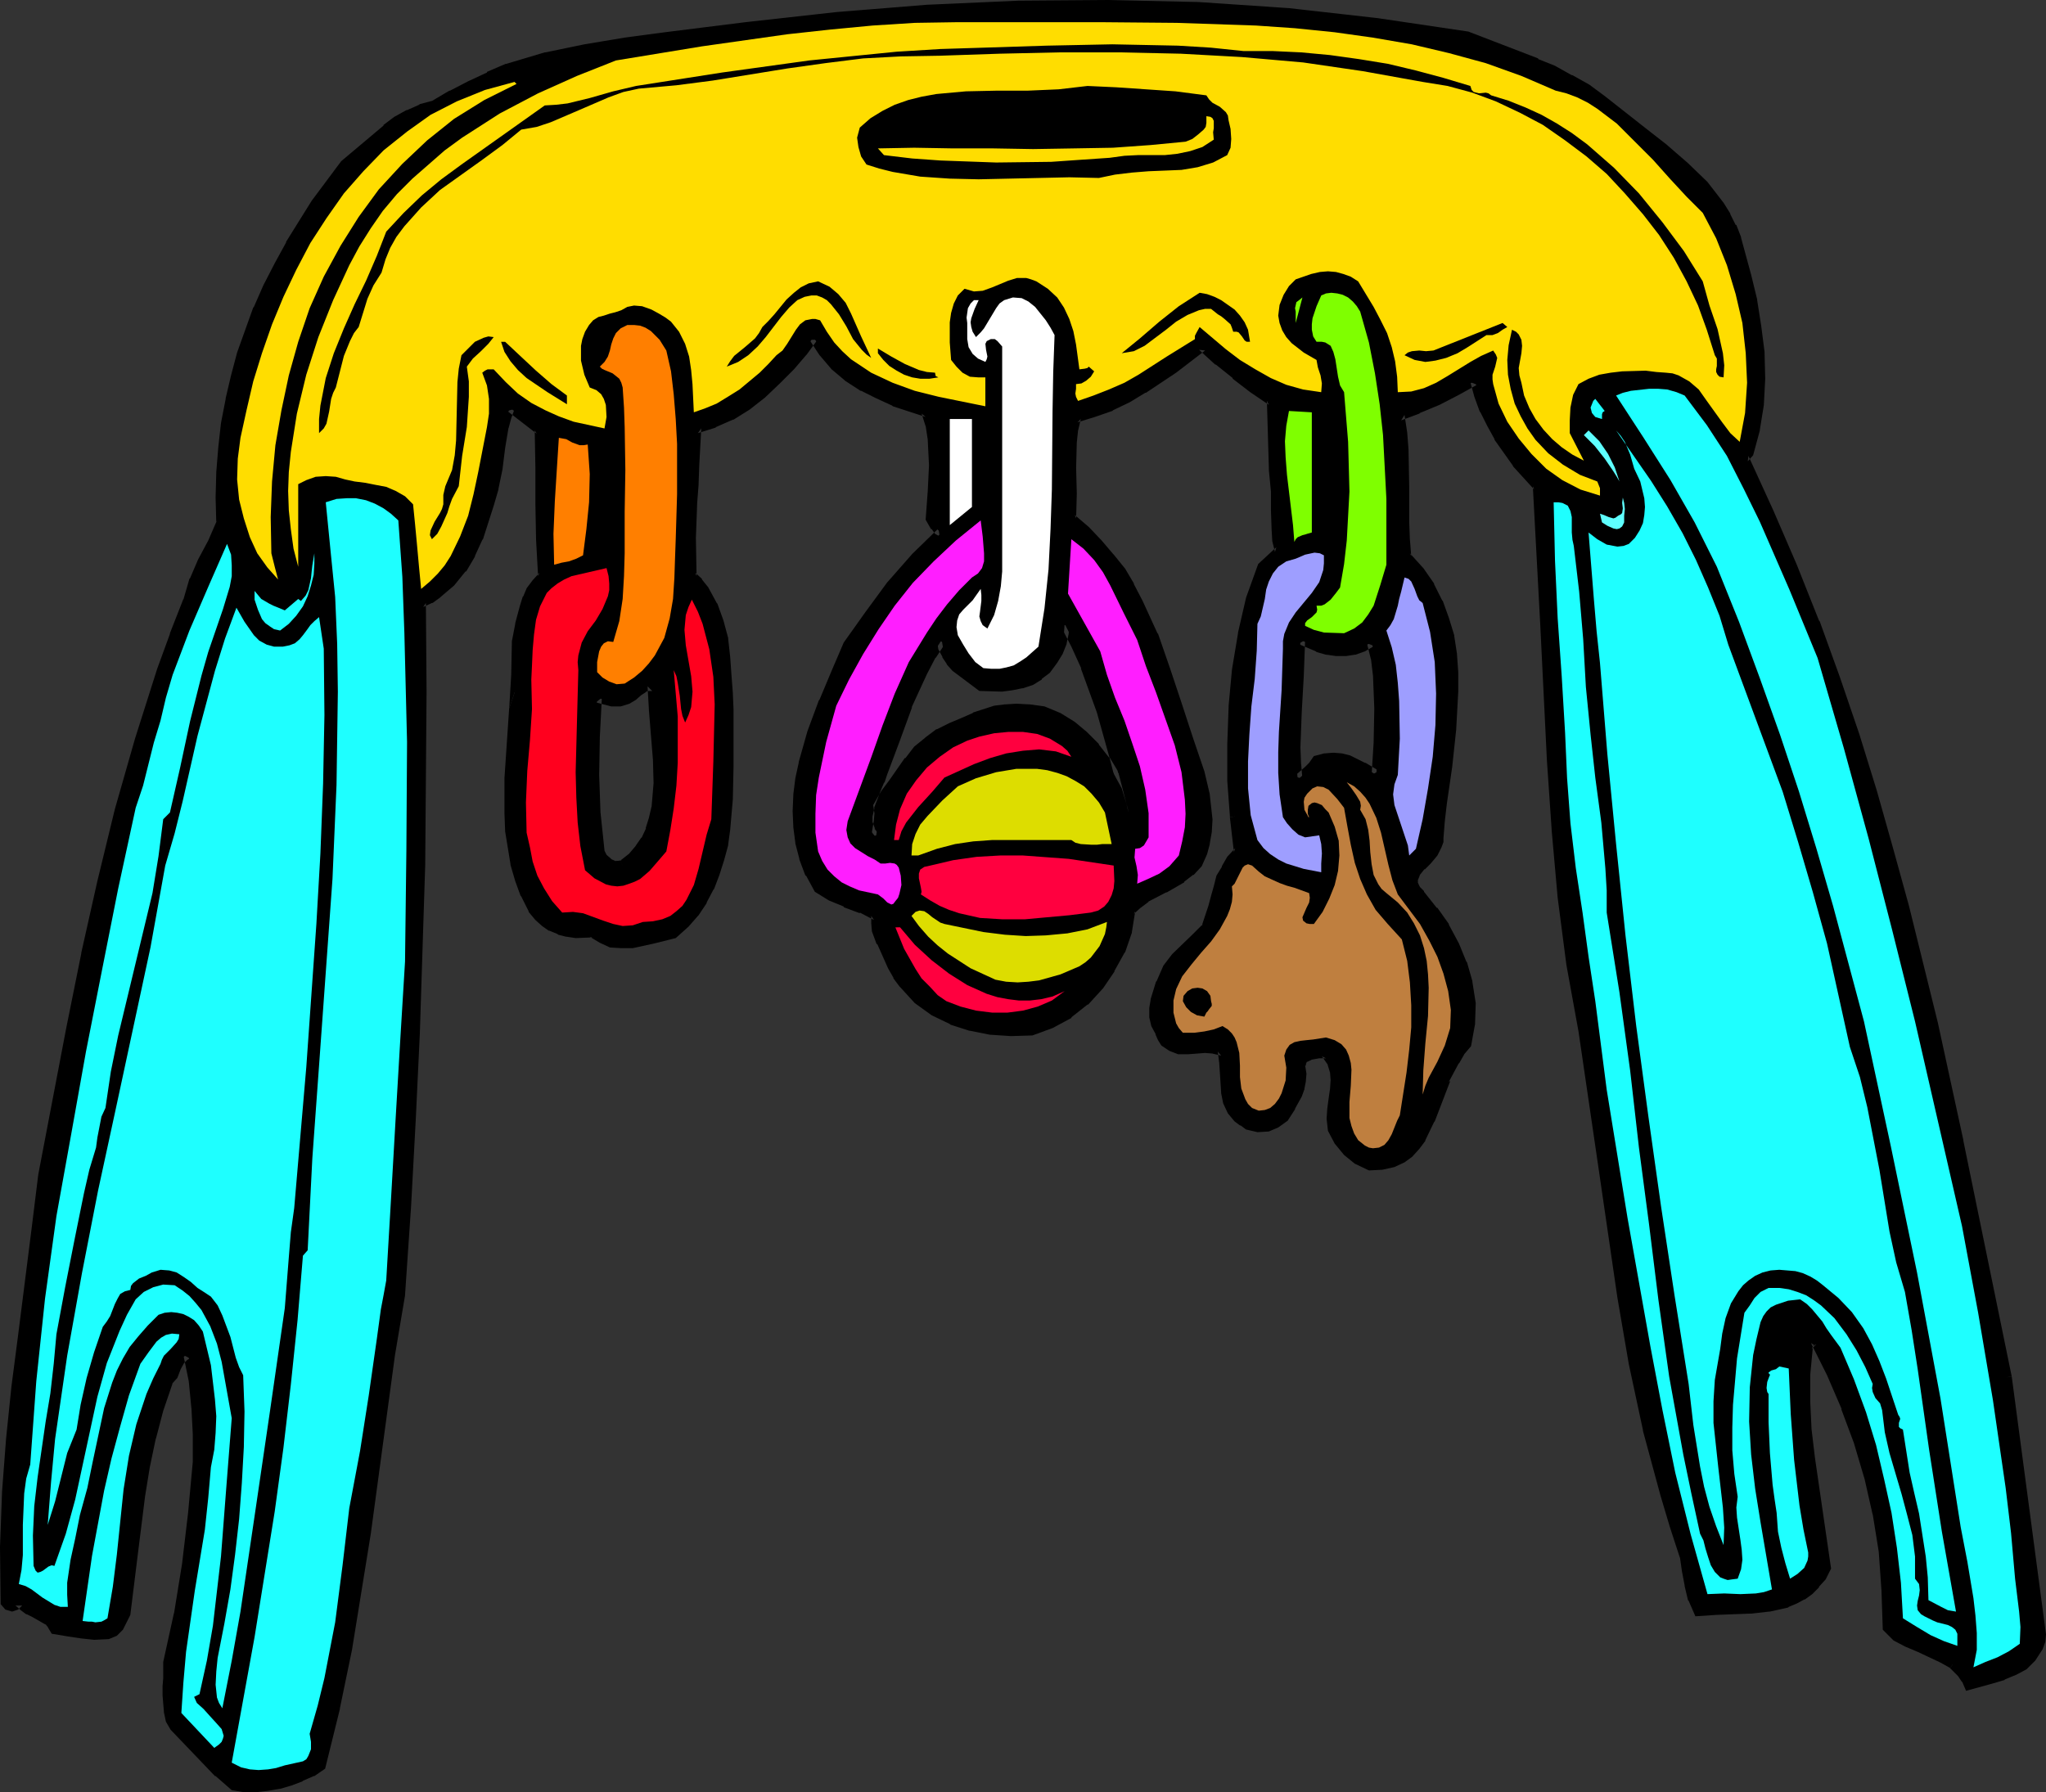 <?xml version="1.0" encoding="UTF-8" standalone="no"?>
<svg
   version="1.0"
   width="130.237mm"
   height="114.101mm"
   id="svg52"
   sodipodi:docname="Toy 5.wmf"
   xmlns:inkscape="http://www.inkscape.org/namespaces/inkscape"
   xmlns:sodipodi="http://sodipodi.sourceforge.net/DTD/sodipodi-0.dtd"
   xmlns="http://www.w3.org/2000/svg"
   xmlns:svg="http://www.w3.org/2000/svg">
  <rect width="100%" height="100%" fill="#333333" stroke="none"/>
  <sodipodi:namedview
     id="namedview52"
     pagecolor="#ffffff"
     bordercolor="#000000"
     borderopacity="0.25"
     inkscape:showpageshadow="2"
     inkscape:pageopacity="0.0"
     inkscape:pagecheckerboard="0"
     inkscape:deskcolor="#d1d1d1"
     inkscape:document-units="mm" />
  <defs
     id="defs1">
    <pattern
       id="WMFhbasepattern"
       patternUnits="userSpaceOnUse"
       width="6"
       height="6"
       x="0"
       y="0" />
  </defs>
  <path
     style="fill:#000000;fill-opacity:1;fill-rule:evenodd;stroke:none"
     d="m 331.118,186.46 -3.232,-1.939 -3.394,-1.616 -1.778,-0.485 -1.939,-0.162 -1.939,0.162 -2.101,0.485 -0.808,1.293 -1.131,1.131 -2.586,2.262 -0.323,-3.716 -0.162,-4.039 0.323,-8.564 0.485,-8.564 0.323,-8.725 4.202,1.777 2.262,0.646 2.262,0.323 h 2.101 l 2.101,-0.323 2.101,-0.646 2.101,-1.293 0.97,3.878 0.485,4.039 0.323,8.079 -0.162,8.24 z m 151.742,144.935 -11.635,-56.714 -6.141,-28.276 -6.949,-28.114 -3.878,-14.057 -3.878,-13.734 -4.202,-13.572 -4.686,-13.734 -4.848,-13.411 -5.333,-13.411 -5.656,-13.088 -5.979,-13.088 1.131,-1.131 1.454,-5.817 0.97,-5.978 0.323,-6.14 -0.162,-6.302 -0.808,-6.302 -0.97,-6.14 -1.454,-5.978 -1.616,-5.978 -0.808,-2.908 -1.131,-2.908 -1.293,-2.585 -1.616,-2.585 -3.878,-5.009 -4.525,-4.363 -4.848,-4.201 -5.171,-4.039 -9.858,-7.756 -3.717,-2.747 -4.04,-2.262 -4.04,-2.101 -4.04,-1.777 L 352.934,8.725 331.28,5.494 309.787,3.07 288.294,1.616 266.64,1.131 244.985,1.293 223.331,2.262 201.353,4.039 179.537,6.463 l -19.392,2.424 -9.696,1.293 -9.696,1.616 -9.373,1.939 -9.211,2.747 -4.525,1.939 -4.525,2.101 -4.363,2.262 -4.363,2.585 -3.07,0.808 -2.909,1.293 -2.909,1.616 -2.586,1.939 -10.019,8.564 -6.949,9.533 -6.141,9.695 -2.747,5.009 -2.586,5.332 -2.424,5.17 -3.878,10.826 -1.454,5.494 -1.293,5.494 -1.131,5.817 -0.646,5.817 -0.485,5.978 -0.162,5.978 0.162,5.978 -2.101,4.847 -2.262,4.524 -2.101,4.524 -1.454,5.009 -3.232,8.24 -3.07,8.402 -5.333,16.804 -4.848,16.966 -4.202,17.289 -3.878,17.289 -3.394,17.612 -6.949,35.547 -1.616,13.088 -3.232,25.529 -1.616,12.441 -1.293,12.603 -0.97,12.765 -0.485,13.088 v 13.249 l 0.808,0.808 0.97,0.323 0.808,-0.323 0.808,-0.808 1.131,1.131 1.293,0.808 1.293,0.646 1.131,0.646 2.262,1.293 0.808,0.969 0.646,1.131 3.555,0.485 3.07,0.485 3.07,0.323 3.07,-0.162 1.616,-0.646 1.131,-1.131 0.808,-1.454 0.808,-1.777 1.616,-14.219 1.939,-14.219 1.131,-6.948 1.454,-6.948 1.778,-6.786 2.262,-6.625 1.293,-1.616 0.808,-1.939 0.97,-1.777 0.808,-0.808 0.97,-0.485 1.293,6.301 0.646,6.625 0.323,6.301 v 6.786 l -1.131,12.28 -1.454,12.28 -1.939,11.957 -2.586,11.634 v 3.878 l -0.162,1.939 v 1.939 l 0.323,3.878 0.485,1.939 0.97,1.939 7.11,7.433 3.394,3.555 3.717,3.07 2.586,0.323 h 2.586 l 2.909,-0.323 2.747,-0.485 2.747,-0.646 2.586,-0.969 2.586,-1.131 2.262,-1.454 3.394,-14.057 2.909,-14.057 4.525,-27.953 3.878,-28.599 1.939,-14.38 2.424,-14.38 1.454,-21.328 1.131,-21.005 0.97,-20.52 0.646,-20.359 0.646,-20.197 0.162,-20.682 0.162,-21.005 -0.162,-21.328 2.101,-0.969 1.778,-1.293 3.232,-2.747 2.586,-3.232 2.262,-3.555 1.778,-3.878 1.293,-4.039 1.293,-4.039 1.131,-3.878 0.97,-4.686 0.646,-5.17 0.808,-4.847 0.646,-2.424 0.808,-2.262 7.11,5.494 0.162,9.048 v 8.564 l 0.162,8.725 0.485,8.725 -1.454,1.616 -1.293,1.777 -0.97,2.1 -0.646,1.939 -1.131,4.201 -0.808,4.201 -0.162,7.917 -0.485,8.079 -1.131,16.804 v 8.402 l 0.162,4.201 1.293,7.917 1.131,3.878 1.293,3.555 1.939,3.555 1.293,1.777 1.454,1.293 1.616,0.969 1.939,0.969 1.939,0.485 1.939,0.323 4.04,-0.162 2.262,1.454 2.262,0.969 2.424,0.162 h 2.586 l 5.01,-1.131 5.01,-1.131 2.747,-2.585 2.262,-2.585 1.939,-2.908 1.616,-3.07 1.293,-3.393 1.131,-3.555 0.808,-3.555 0.485,-3.555 0.808,-7.433 0.162,-7.594 v -13.896 l -0.162,-3.716 -0.323,-4.201 -0.485,-4.524 -0.485,-4.363 -0.97,-4.201 -1.454,-4.039 -2.101,-3.878 -1.293,-1.616 -1.616,-1.454 -0.162,-9.21 0.323,-8.725 0.323,-4.201 0.162,-4.524 0.485,-8.887 4.202,-1.293 4.04,-1.777 3.878,-2.424 3.717,-2.908 3.394,-3.232 3.232,-3.393 3.07,-3.393 2.586,-3.555 2.424,3.716 2.747,3.232 3.07,2.585 3.717,2.424 3.555,1.777 3.878,1.777 7.918,2.585 0.808,3.07 0.485,3.232 0.323,6.463 -0.323,6.625 -0.485,6.14 1.131,1.939 0.646,0.808 0.97,0.646 -6.302,5.978 -5.818,6.625 -5.333,7.271 -5.171,7.109 -2.909,6.786 -2.909,6.948 -2.747,7.433 -2.101,7.433 -0.808,3.716 -0.485,3.878 -0.162,3.878 0.162,3.716 0.485,3.716 0.97,3.716 1.454,3.878 1.939,3.555 3.07,1.939 3.555,1.454 3.878,1.454 3.394,1.777 v 1.616 l 0.162,1.777 1.131,2.908 2.586,5.817 1.293,2.262 1.454,1.939 3.394,3.716 4.04,2.908 4.202,2.1 4.525,1.454 4.848,0.969 4.848,0.323 5.01,-0.162 4.525,-1.616 4.363,-2.424 3.878,-3.07 3.394,-3.716 2.747,-4.039 2.262,-4.363 1.778,-4.686 0.808,-5.009 1.778,-1.616 1.939,-1.454 4.363,-2.262 4.202,-2.424 2.101,-1.616 1.778,-1.939 1.131,-2.585 0.646,-2.424 0.485,-2.747 0.162,-2.747 -0.646,-5.817 -1.293,-5.494 -2.747,-8.079 -2.747,-8.402 -2.747,-8.24 -2.909,-8.402 -3.555,-7.756 -2.101,-4.039 -2.262,-3.555 -2.586,-3.393 -2.747,-3.232 -3.07,-3.232 -3.394,-2.908 0.162,-5.978 -0.162,-6.14 0.162,-6.302 0.323,-3.07 0.646,-2.747 4.202,-1.293 4.202,-1.454 4.04,-2.101 3.717,-2.101 7.272,-4.847 6.949,-5.332 3.878,3.555 4.04,3.232 4.363,3.232 4.363,3.07 0.485,16.642 0.485,5.009 v 4.686 l 0.162,4.686 0.162,2.585 0.646,2.424 -4.202,3.878 -2.747,7.917 -1.939,8.24 -1.454,8.725 -0.808,8.725 -0.323,9.048 v 8.725 l 0.646,8.725 0.97,8.402 -1.778,1.939 -1.293,2.262 -1.131,2.1 -0.646,2.424 -0.646,2.262 -0.646,2.424 -1.616,4.847 -2.424,2.424 -2.424,2.262 -2.424,2.424 -2.101,2.747 -1.616,3.555 -1.293,4.201 -0.323,1.939 v 1.939 l 0.485,1.939 0.97,1.939 0.485,1.293 0.646,0.969 1.616,1.131 1.778,0.646 h 2.101 l 4.202,-0.323 2.101,0.162 2.101,0.485 0.323,2.585 0.162,2.424 0.323,5.009 0.485,2.262 0.97,2.1 1.454,1.777 1.131,0.808 1.293,0.646 2.424,0.808 2.262,-0.323 2.101,-0.808 1.939,-1.293 1.616,-2.585 1.616,-2.908 0.485,-1.616 0.323,-1.616 0.162,-1.777 -0.323,-1.939 0.323,-0.969 0.646,-0.969 1.616,-0.646 1.616,-0.323 h 1.939 l 1.454,2.1 0.646,2.1 0.162,2.101 -0.162,2.424 -0.323,2.262 -0.323,2.424 -0.162,2.262 0.323,2.585 1.454,2.747 2.101,2.585 2.424,1.939 2.909,1.454 2.909,-0.162 2.747,-0.646 2.101,-0.969 1.778,-1.293 1.616,-1.616 1.293,-1.939 2.101,-4.363 3.555,-9.695 2.424,-4.524 1.293,-2.262 1.616,-1.777 0.808,-5.009 0.162,-4.847 -0.808,-5.009 -1.293,-4.524 -1.778,-4.363 -2.424,-4.524 -2.747,-3.878 -3.07,-3.878 -0.97,-0.969 -0.485,-0.969 -0.323,-0.808 v -0.808 l 0.646,-1.616 1.293,-1.616 1.454,-1.616 1.454,-1.616 0.97,-1.777 0.323,-0.969 v -0.969 l 0.323,-4.039 0.485,-4.201 1.131,-8.887 1.131,-9.048 0.485,-8.887 v -4.524 l -0.323,-4.524 -0.808,-4.201 -1.131,-4.201 -1.454,-4.039 -1.939,-3.878 -2.586,-3.716 -3.07,-3.393 -0.323,-4.039 -0.162,-4.363 v -8.402 l -0.162,-8.725 -0.323,-4.201 -0.646,-4.201 4.363,-1.616 4.686,-1.939 4.686,-2.424 4.363,-2.424 0.97,3.555 1.293,3.555 1.616,3.232 1.778,3.232 4.525,6.14 4.848,5.655 1.778,33.123 1.616,32.962 1.131,16.481 1.454,16.319 2.101,16.158 3.07,15.996 4.525,31.992 4.686,32.154 2.747,15.996 3.555,15.835 4.04,15.511 2.262,7.594 2.424,7.433 0.485,3.393 0.646,3.393 0.808,3.393 1.293,3.07 4.04,-0.323 4.202,-0.162 4.363,-0.162 4.363,-0.485 4.363,-0.969 1.939,-0.808 1.778,-0.969 1.778,-1.131 1.454,-1.616 1.454,-1.777 1.131,-2.1 -3.878,-26.337 -0.808,-6.786 -0.323,-6.786 v -6.786 l 0.646,-6.786 0.808,-0.808 0.323,-0.323 h 0.485 l 3.878,7.756 3.717,8.24 2.909,8.24 2.586,8.725 1.939,8.564 1.454,9.048 0.646,9.21 0.162,9.21 2.262,2.1 2.586,1.454 3.07,1.293 2.747,1.131 2.747,1.454 2.586,1.454 2.101,2.1 0.97,1.454 0.646,1.454 5.494,-1.616 2.747,-0.808 2.747,-1.131 2.262,-1.293 1.939,-1.777 1.454,-2.585 0.485,-1.454 0.162,-1.616 -4.04,-30.861 z m -333.057,-123.122 -0.97,0.162 h -0.97 l -1.454,-0.646 -1.293,-1.293 -0.808,-1.616 -0.97,-9.21 -0.485,-9.21 0.162,-9.21 0.646,-9.371 3.555,0.969 h 1.939 l 1.778,-0.485 1.454,-0.969 1.293,-1.131 1.454,-0.969 0.808,-0.162 h 0.97 l 0.323,5.494 0.485,5.978 0.485,5.978 0.162,5.978 -0.485,5.817 -0.646,2.747 -0.808,2.585 -1.131,2.424 -1.454,2.1 -1.778,2.1 z m 121.2,-14.865 0.323,1.131 0.162,0.969 -0.485,-2.1 -1.131,-3.716 -1.939,-3.555 -1.939,-3.232 -2.424,-3.07 -2.747,-2.747 -2.909,-2.424 -3.232,-2.1 -3.717,-1.454 -3.394,-0.485 -3.07,-0.162 -2.586,0.162 -2.424,0.323 -5.01,1.616 -2.586,1.131 -3.07,1.293 -2.909,1.616 -2.586,1.777 -2.586,2.1 -2.101,2.585 -3.717,5.332 -1.939,2.585 -1.778,2.908 0.323,1.777 -0.162,1.939 -0.646,3.878 -1.293,-1.616 -0.646,-1.777 v -1.939 l 0.485,-2.1 1.616,-4.201 0.808,-1.939 0.646,-1.939 2.909,-7.756 3.07,-8.402 3.555,-8.079 2.262,-4.039 2.424,-3.716 0.323,1.939 0.808,1.616 0.97,1.454 1.293,1.616 3.07,2.262 2.909,2.262 5.01,0.162 2.424,-0.323 2.424,-0.485 2.262,-0.646 1.939,-1.293 1.778,-1.454 1.454,-2.262 1.454,-1.939 0.808,-2.262 0.485,-2.262 0.162,-2.262 2.586,5.009 2.424,5.332 3.878,10.664 3.07,10.987 z m -0.162,-162.223 -6.787,0.485 -6.787,0.323 -14.382,0.323 -14.706,-0.162 -14.706,-0.485 h -1.616 l 0.97,-1.454 1.293,-1.131 1.616,-0.969 1.778,-0.646 3.717,-0.969 1.939,-0.485 1.778,-0.323 8.242,-0.162 8.08,-0.485 15.029,-1.293 7.434,-0.323 7.595,0.162 7.595,0.646 3.878,0.646 4.202,0.808 -1.131,1.777 -1.616,1.454 -1.778,0.808 -2.101,0.646 -4.686,0.646 z"
     id="path1" />
  <path
     style="fill:#000000;fill-opacity:1;fill-rule:evenodd;stroke:none"
     d="m 329.987,186.46 1.778,-0.969 -3.232,-1.939 h -0.162 l -3.555,-1.777 -1.939,-0.485 -1.939,-0.162 h -0.323 l -1.939,0.162 h -0.162 l -2.424,0.646 -1.131,1.616 0.162,-0.162 -1.131,1.131 -2.586,2.262 1.939,0.646 -0.323,-3.716 v 0.162 l -0.162,-4.039 0.323,-8.564 0.485,-8.564 0.323,-8.725 -1.616,0.969 4.202,1.777 0.162,0.162 2.262,0.646 h 0.162 l 2.262,0.323 h 2.424 l 2.101,-0.323 h 0.162 l 2.262,-0.808 2.262,-1.293 -1.778,-0.646 0.97,3.878 v -0.162 l 0.485,4.039 v -0.162 l 0.323,8.079 -0.162,8.24 -0.485,7.756 2.101,1.939 0.646,-9.695 0.323,-8.24 -0.485,-8.079 v -0.162 l -0.485,-4.039 v -0.162 l -1.454,-5.17 -3.394,1.939 0.323,-0.162 -2.101,0.646 h 0.162 l -2.101,0.323 h 0.162 -2.101 0.162 l -2.262,-0.323 h 0.162 l -2.101,-0.646 0.162,0.162 -5.818,-2.424 -0.485,10.341 -0.485,8.564 -0.323,8.564 0.162,4.039 v 0.162 l 0.485,5.817 4.363,-3.716 1.131,-1.293 1.131,-1.293 -0.808,0.485 2.101,-0.485 h -0.162 l 1.939,-0.162 h -0.323 l 1.939,0.162 h -0.162 l 1.778,0.485 -0.162,-0.162 3.394,1.616 h -0.162 l 4.848,2.908 z"
     id="path2" />
  <path
     style="fill:#000000;fill-opacity:1;fill-rule:evenodd;stroke:none"
     d="m 483.991,331.233 -11.635,-56.714 v -0.162 l -6.141,-28.276 -6.949,-28.114 -3.878,-14.057 -3.878,-13.734 -4.202,-13.572 -4.686,-13.734 -4.848,-13.411 -0.162,-0.162 -5.333,-13.411 -5.656,-13.088 -5.979,-13.088 -0.162,1.293 1.293,-1.454 1.616,-5.978 v -0.162 l 0.97,-5.978 v -0.162 l 0.323,-6.14 -0.162,-6.302 v -0.162 l -0.808,-6.302 -0.97,-6.14 v -0.162 l -1.454,-5.978 -2.424,-8.887 v -0.162 l -1.131,-2.908 h -0.162 l -1.293,-2.585 v -0.162 l -1.616,-2.585 -3.878,-5.009 -0.162,-0.162 -4.525,-4.363 -4.848,-4.201 -0.162,-0.162 -5.171,-4.039 -9.858,-7.756 -3.717,-2.747 -4.04,-2.262 h -0.162 l -4.04,-2.262 -4.04,-1.616 V 14.057 L 353.257,7.594 331.441,4.363 309.948,1.939 h -0.162 L 288.294,0.485 266.64,0 244.985,0.162 223.331,1.131 h -0.162 l -21.978,1.777 -21.816,2.424 -19.392,2.424 -9.696,1.293 -9.696,1.616 -9.373,1.939 h -0.162 l -9.211,2.747 h -0.162 l -4.525,1.939 v 0.162 l -4.525,2.101 -4.363,2.262 h -0.162 l -4.363,2.585 0.323,-0.162 -3.07,0.808 -0.162,0.162 -2.909,1.293 h -0.162 l -2.909,1.616 -2.586,1.939 v 0.162 l -10.181,8.564 -7.11,9.533 -6.141,9.856 v 0.162 l -2.747,5.009 -2.747,5.332 -2.262,5.17 -0.162,0.162 -3.878,10.826 -1.454,5.494 -1.293,5.494 v 0.162 l -1.131,5.817 -0.646,5.817 -0.485,5.978 v 0.162 l -0.162,5.978 0.162,5.978 0.162,-0.485 -2.101,4.847 -2.424,4.524 -1.939,4.524 -0.162,0.162 -1.454,5.009 v -0.162 l -3.232,8.24 v 0.162 l -3.07,8.402 -5.333,16.804 -4.848,16.966 -4.202,17.289 -3.878,17.289 v 0.162 l -3.555,17.612 -6.787,35.547 -1.616,13.088 -3.232,25.529 -1.616,12.441 -1.293,12.603 -0.97,12.765 v 0.162 L 0,372.273 l 0.162,13.734 1.131,1.293 1.616,0.485 1.454,-0.485 0.97,-0.969 H 3.717 l 1.293,1.131 1.293,0.969 h 0.162 l 1.293,0.646 3.394,1.939 -0.323,-0.323 0.808,0.969 -0.162,-0.162 0.97,1.616 3.878,0.646 3.232,0.485 3.07,0.323 h 0.162 l 3.394,-0.162 1.939,-0.808 1.454,-1.454 0.808,-1.616 0.97,-1.939 1.778,-14.38 1.778,-14.219 1.131,-6.948 1.454,-6.948 v 0.162 l 1.778,-6.786 2.262,-6.625 -0.323,0.323 1.454,-1.616 0.808,-2.1 0.97,-1.777 -0.162,0.323 0.808,-0.808 -0.323,0.162 0.97,-0.485 -1.616,-0.808 1.293,6.301 0.646,6.625 v -0.162 l 0.323,6.301 v 6.786 -0.162 l -1.131,12.28 -1.454,12.28 -1.939,11.957 v -0.162 l -2.586,11.795 v 4.039 -0.162 l -0.162,1.939 v 2.262 l 0.323,3.878 v 0.162 l 0.485,2.262 1.131,1.939 7.272,7.594 3.394,3.555 h 0.162 l 3.878,3.393 2.909,0.485 h 2.909 l 2.909,-0.323 2.747,-0.485 h 0.162 l 2.747,-0.808 2.586,-0.969 0.162,-0.162 2.586,-1.131 h 0.162 l 2.586,-1.777 3.555,-14.38 v -0.162 l 2.909,-14.057 4.525,-27.953 5.818,-42.979 2.424,-14.38 v -0.162 l 1.454,-21.328 1.131,-21.005 0.97,-20.52 1.293,-40.556 0.162,-20.682 0.162,-21.005 -0.162,-21.328 -0.646,0.969 2.101,-0.969 h 0.162 l 1.778,-1.293 0.162,-0.162 3.232,-2.747 2.747,-3.393 h 0.162 l 2.101,-3.555 v -0.162 l 1.778,-3.878 0.162,-0.162 1.293,-4.039 1.293,-4.039 1.131,-3.878 v -0.162 l 0.97,-4.686 0.646,-5.17 0.808,-4.847 v 0.162 l 0.646,-2.424 0.808,-2.262 -1.778,0.485 7.11,5.494 -0.485,-0.808 0.162,9.048 v 8.564 l 0.162,8.725 0.485,8.725 0.323,-0.808 -1.454,1.616 -0.162,0.162 -1.454,1.939 -0.808,1.939 -0.162,0.162 -0.646,2.1 -1.131,4.201 v 0.162 l -0.808,4.201 v 0.162 l -0.162,7.917 -0.485,8.079 2.747,-8.079 0.162,-7.917 v 0.162 l 0.808,-4.201 v 0.162 l 1.293,-4.201 0.646,-1.939 -0.162,0.162 0.808,-2.1 v 0.162 l 1.293,-1.777 -0.162,0.162 1.778,-2.1 -0.485,-9.048 -0.162,-8.725 v -8.564 l -0.323,-9.533 -8.565,-6.948 -1.454,3.878 -0.646,2.424 v 0.162 l -0.808,4.847 -0.646,5.17 -0.97,4.686 v -0.162 l -1.131,3.878 -1.293,4.039 -1.293,4.039 0.162,-0.162 -1.778,3.878 v -0.162 l -2.262,3.555 h 0.162 l -2.586,3.232 v -0.162 l -3.232,2.747 0.162,-0.162 -1.778,1.131 h 0.162 l -2.747,1.454 0.162,21.974 -0.162,21.005 -0.162,20.682 -1.293,40.556 -0.97,20.52 -1.131,21.005 -1.616,21.328 v -0.162 l -2.262,14.38 -5.818,42.979 -4.525,27.953 -3.07,14.057 v -0.162 l -3.232,14.057 0.485,-0.646 -2.262,1.454 h 0.162 l -2.586,1.131 0.162,-0.162 -2.586,0.969 -2.747,0.646 h 0.162 l -2.747,0.485 -2.909,0.323 h 0.162 -2.586 0.162 l -2.586,-0.323 0.485,0.323 -3.717,-3.07 h 0.162 l -3.394,-3.555 -7.11,-7.433 0.162,0.323 -0.97,-1.939 0.162,0.162 -0.485,-1.939 v 0.162 l -0.323,-3.878 v 0.162 -1.939 0.162 l 0.162,-1.939 v -0.162 -3.878 0.323 l 2.586,-11.634 v -0.162 l 1.939,-11.957 1.454,-12.28 1.293,-12.28 v -0.162 -6.786 l -0.323,-6.301 v -0.162 l -0.808,-6.625 -1.616,-7.756 -2.424,1.131 -1.131,1.131 -0.97,1.939 -0.808,1.939 0.162,-0.162 -1.454,1.777 -2.424,6.786 -1.778,6.786 v 0.162 l -1.454,6.948 -1.131,6.948 -1.939,14.219 -1.616,14.219 0.162,-0.323 -0.808,1.777 -0.808,1.454 0.162,-0.323 -1.131,1.131 0.323,-0.162 -1.616,0.646 0.485,-0.162 -3.07,0.162 h 0.162 l -3.07,-0.323 -3.07,-0.485 -3.555,-0.485 0.808,0.646 -0.646,-1.293 -1.131,-1.131 -3.555,-2.1 -1.293,-0.646 h 0.162 l -1.293,-0.808 0.162,0.162 -1.939,-1.777 -1.616,1.454 0.323,-0.162 -0.808,0.323 0.808,-0.162 -0.97,-0.323 0.485,0.323 -0.808,-0.808 0.323,0.808 v -13.249 l 0.485,-13.088 v 0.162 l 0.97,-12.765 1.293,-12.603 1.616,-12.441 3.232,-25.529 1.616,-13.088 6.949,-35.547 3.394,-17.612 v 0.162 l 3.878,-17.289 4.202,-17.289 4.848,-16.966 5.333,-16.804 3.07,-8.402 v 0.162 l 3.232,-8.24 v -0.162 l 1.454,-5.009 -0.162,0.162 2.101,-4.524 2.262,-4.524 2.262,-5.17 -0.162,-6.14 0.162,-5.978 v 0.162 l 0.485,-5.978 0.646,-5.817 1.131,-5.655 v 0.162 l 1.293,-5.655 1.454,-5.494 3.878,-10.826 -0.162,0.162 2.424,-5.17 2.586,-5.332 2.747,-5.009 v 0.162 l 6.141,-9.695 6.949,-9.533 -0.323,0.162 10.019,-8.564 v 0.162 l 2.747,-1.939 2.747,-1.616 h -0.162 l 2.909,-1.293 -0.162,0.162 3.232,-0.969 4.525,-2.585 h -0.162 l 4.363,-2.262 4.525,-2.101 v 0.162 l 4.525,-1.777 h -0.162 l 9.211,-2.908 h -0.162 l 9.373,-1.939 9.696,-1.616 9.696,-1.293 19.392,-2.424 21.816,-2.424 21.978,-1.777 h -0.162 l 21.654,-0.969 21.654,-0.162 21.654,0.485 21.493,1.454 h -0.162 l 21.493,2.424 21.654,3.232 h -0.323 l 16.645,6.463 V 16.158 l 4.04,1.777 4.04,2.101 h -0.162 l 4.04,2.262 3.717,2.747 9.858,7.917 5.171,3.878 -0.162,-0.162 4.848,4.201 4.525,4.363 -0.162,-0.162 3.878,5.009 1.616,2.585 v -0.162 l 1.293,2.585 h -0.162 l 1.131,2.908 v -0.162 l 2.424,8.887 1.454,5.978 v -0.162 l 0.97,6.14 0.808,6.302 v -0.162 l 0.162,6.302 -0.323,6.14 v -0.162 l -0.97,5.978 v -0.162 l -1.454,5.817 0.323,-0.485 -1.616,1.777 6.302,13.734 5.656,13.088 5.333,13.411 -0.162,-0.162 4.848,13.411 4.686,13.734 4.202,13.572 3.878,13.734 3.878,14.057 6.949,28.114 6.141,28.276 v -0.162 l 11.635,56.714 z"
     id="path3" />
  <path
     style="fill:#000000;fill-opacity:1;fill-rule:evenodd;stroke:none"
     d="m 122.493,170.464 -1.131,16.804 v 8.402 l 0.162,4.201 v 0.162 l 1.293,7.917 v 0.162 l 1.131,3.878 1.293,3.555 0.162,0.162 1.778,3.555 v 0.162 l 1.616,1.939 1.616,1.454 1.616,1.131 h 0.162 l 1.939,0.808 0.162,0.162 1.939,0.485 h 0.162 l 2.101,0.323 4.04,-0.162 -0.646,-0.162 2.424,1.454 2.424,1.131 2.747,0.162 h 2.747 l 5.171,-1.131 5.171,-1.293 3.07,-2.747 2.262,-2.585 0.162,-0.162 1.939,-2.908 v -0.162 l 1.616,-3.07 0.162,-0.162 1.293,-3.393 1.131,-3.555 0.97,-3.555 v -0.162 l 0.485,-3.555 0.646,-7.433 v -0.162 l 0.162,-7.594 v -13.896 l -0.162,-3.716 v -0.162 l -0.323,-4.201 -0.323,-4.524 -0.485,-4.363 v -0.162 l -1.131,-4.201 -1.454,-4.039 -0.162,-0.162 -2.101,-3.878 -0.162,-0.162 -1.293,-1.616 v -0.162 l -1.616,-1.454 0.323,0.808 -0.162,-9.21 0.323,-8.725 v 0.162 l 0.323,-4.201 v -0.162 l 0.162,-4.524 0.485,-8.887 -0.808,1.131 4.202,-1.293 0.162,-0.162 4.04,-1.777 h 0.162 l 3.878,-2.424 3.717,-2.908 0.162,-0.162 3.394,-3.232 3.394,-3.393 2.909,-3.393 0.162,-0.162 2.586,-3.555 h -1.939 l 2.424,3.716 0.162,0.162 2.747,3.232 3.07,2.585 0.162,0.162 3.717,2.424 h 0.162 l 3.555,1.777 3.878,1.777 0.162,0.162 7.918,2.585 -0.97,-0.808 0.97,3.07 v -0.162 l 0.485,3.232 v -0.162 l 0.323,6.463 -0.323,6.625 v -0.162 l -0.485,6.625 1.293,2.262 h 0.162 l 0.808,1.131 1.131,0.646 -0.323,-1.939 -6.302,6.14 -5.818,6.625 -0.162,0.162 -5.333,7.271 -5.171,7.271 -2.909,6.786 -2.909,6.948 -0.162,0.162 -2.747,7.433 -2.101,7.433 v 0.162 l -0.808,3.716 -0.485,3.878 v 0.162 l -0.162,3.878 0.162,3.716 v 0.162 l 0.485,3.716 v 0.162 l 0.97,3.716 v 0.162 l 1.454,3.878 h 0.162 l 2.101,3.878 3.394,2.1 3.555,1.454 v 0.162 l 3.878,1.454 v -0.162 l 3.394,1.777 -0.646,-0.969 v 1.777 l 0.162,1.939 1.131,3.07 h 0.162 l 2.586,5.817 1.293,2.262 v 0.162 l 1.454,1.939 0.162,0.162 3.394,3.716 0.162,0.162 4.04,2.908 4.363,2.1 0.162,0.162 4.525,1.454 h 0.162 l 4.848,0.969 h 0.162 l 4.848,0.323 5.171,-0.162 4.848,-1.777 4.525,-2.424 v -0.162 l 3.878,-3.07 h 0.162 l 3.394,-3.716 0.162,-0.162 2.747,-4.039 v -0.162 l 2.424,-4.363 0.162,-0.162 1.616,-4.686 v -0.162 l 0.808,-5.009 -0.323,0.646 1.778,-1.616 -0.162,0.162 1.939,-1.454 h -0.162 l 4.363,-2.262 h 0.162 l 4.202,-2.424 v -0.162 l 2.101,-1.616 h 0.162 l 1.939,-2.1 1.293,-2.908 0.646,-2.424 v -0.162 l 0.485,-2.747 v -0.162 l 0.162,-2.747 v -0.162 l -0.646,-5.817 v -0.162 l -1.293,-5.494 -2.747,-8.079 -2.747,-8.402 -2.747,-8.24 -2.909,-8.402 -0.162,-0.162 -3.555,-7.756 -2.101,-4.039 v -0.162 l -2.101,-3.555 -2.747,-3.393 -0.162,-0.162 -2.747,-3.232 -3.07,-3.232 -3.394,-2.908 0.323,0.808 0.162,-5.978 -0.162,-6.14 0.162,-6.302 v 0.162 l 0.323,-3.07 v 0.162 l 0.646,-2.747 -0.808,0.808 4.202,-1.293 4.202,-1.454 0.162,-0.162 4.04,-1.939 3.717,-2.262 h 0.162 l 7.272,-4.847 6.949,-5.332 -1.454,-0.162 3.878,3.555 h 0.162 l 4.04,3.232 v 0.162 l 4.202,3.232 4.525,3.07 -0.485,-0.969 0.485,16.642 v 0.162 l 0.485,5.009 v -0.162 4.686 l 0.162,4.686 0.162,2.747 0.646,2.585 0.323,-1.131 -4.363,4.039 -2.909,8.079 -1.939,8.402 v 0.162 l -1.454,8.725 -0.808,8.725 v 0.162 l -0.323,9.048 v 8.887 l 0.646,8.725 2.262,-0.323 -0.646,-8.725 v 0.162 -8.725 l 0.323,-9.048 v 0.162 l 0.808,-8.725 1.454,-8.725 v 0.162 l 2.101,-8.24 2.586,-7.917 -0.323,0.485 4.686,-4.363 -0.808,-3.07 v 0.323 l -0.162,-2.585 -0.162,-4.686 v -4.686 -0.162 l -0.485,-5.009 v 0.162 l -0.646,-17.289 -4.686,-3.393 -4.363,-3.232 v 0.162 l -4.04,-3.232 h 0.162 l -4.686,-4.201 -7.595,5.817 -7.272,4.847 h 0.162 l -3.717,2.101 -4.04,2.101 0.162,-0.162 -4.202,1.454 -4.848,1.616 -0.808,3.232 v 0.162 l -0.323,3.07 v 0.162 l -0.162,6.302 0.162,6.14 v 6.463 l 3.555,3.393 3.07,3.07 2.747,3.232 -0.162,-0.162 2.586,3.393 2.262,3.555 v -0.162 l 2.101,4.039 3.555,7.756 -0.162,-0.162 2.909,8.402 2.747,8.24 2.586,8.402 2.909,8.079 1.293,5.655 v -0.162 l 0.646,5.655 v -0.162 l -0.162,2.747 v -0.162 l -0.485,2.747 v -0.162 l -0.646,2.424 0.162,-0.162 -1.131,2.424 0.162,-0.323 -1.939,2.1 h 0.323 l -2.101,1.616 v -0.162 l -4.202,2.424 h 0.162 l -4.363,2.262 h -0.162 l -1.939,1.454 -0.162,0.162 -1.939,1.939 -0.97,5.332 v -0.162 l -1.778,4.686 0.162,-0.162 -2.262,4.363 v -0.162 l -2.747,4.039 0.162,-0.162 -3.394,3.716 h 0.162 l -3.878,3.07 v -0.162 l -4.363,2.424 0.323,-0.162 -4.525,1.616 h 0.323 l -5.01,0.162 -4.848,-0.323 h 0.162 l -4.848,-0.969 h 0.162 l -4.525,-1.454 0.162,0.162 -4.202,-2.1 h 0.162 l -4.04,-2.908 0.162,0.162 -3.394,-3.716 0.162,0.162 -1.454,-1.939 v 0.162 l -1.293,-2.262 -2.586,-5.817 h 0.162 l -1.131,-3.07 v 0.485 l -0.162,-1.777 v 0.162 -2.262 l -4.04,-2.1 v -0.162 l -3.878,-1.454 v 0.162 l -3.555,-1.454 h 0.162 l -3.07,-1.939 0.323,0.485 -1.939,-3.555 h 0.162 l -1.454,-3.878 v 0.162 l -0.97,-3.716 v 0.162 l -0.485,-3.716 v 0.162 l -0.162,-3.716 0.162,-3.878 v 0.162 l 0.485,-3.878 0.808,-3.716 v 0.162 l 2.101,-7.433 2.747,-7.433 -0.162,0.162 2.909,-6.948 2.909,-6.786 v 0.162 l 5.171,-7.109 5.333,-7.271 -0.162,0.162 5.818,-6.625 7.434,-7.271 -2.424,-1.131 0.323,0.323 -0.646,-0.808 h 0.162 l -1.131,-1.939 0.162,0.808 0.485,-6.14 v -0.162 l 0.323,-6.625 -0.323,-6.463 v -0.162 l -0.485,-3.232 v -0.162 l -1.131,-3.555 -8.403,-3.07 0.162,0.162 -3.878,-1.616 -3.555,-1.777 h 0.162 l -3.717,-2.424 0.162,0.162 -3.07,-2.585 -2.747,-3.232 0.162,0.162 -3.394,-5.17 -3.555,5.009 0.162,-0.162 -3.07,3.393 -3.232,3.393 -3.394,3.232 0.162,-0.162 -3.717,2.908 -3.878,2.424 h 0.162 l -4.04,1.777 0.162,-0.162 -4.848,1.616 -0.646,9.695 -0.162,4.524 v -0.162 l -0.323,4.201 v 0.162 l -0.323,8.725 0.323,9.695 1.778,1.777 v -0.162 l 1.293,1.616 -0.162,-0.162 2.101,3.878 -0.162,-0.162 1.454,4.039 0.97,4.201 v -0.162 l 0.485,4.363 0.323,4.524 0.323,4.201 v -0.162 l 0.162,3.716 v 13.896 l -0.162,7.594 v -0.162 l -0.646,7.433 -0.485,3.555 v -0.162 l -0.808,3.555 -1.131,3.555 -1.293,3.393 0.162,-0.162 -1.616,3.07 v -0.162 l -1.939,2.908 0.162,-0.162 -2.262,2.585 -2.747,2.585 0.485,-0.323 -5.01,1.131 -5.01,1.131 h 0.323 -2.586 l -2.424,-0.162 0.485,0.162 -2.262,-0.969 h 0.162 l -2.586,-1.777 -4.363,0.162 h 0.162 l -1.939,-0.323 h 0.162 l -1.939,-0.485 0.162,0.162 -1.939,-0.808 h 0.162 l -1.616,-0.969 0.162,0.162 -1.454,-1.293 0.162,0.162 -1.293,-1.777 v 0.162 l -1.778,-3.555 0.162,0.162 -1.454,-3.555 -1.131,-4.039 v 0.323 l -1.293,-7.917 v 0.162 l -0.162,-4.201 v -8.402 l 1.131,-16.804 0.485,-8.079 z"
     id="path4" />
  <path
     style="fill:#000000;fill-opacity:1;fill-rule:evenodd;stroke:none"
     d="m 295.889,196.639 0.97,8.402 0.323,-0.969 -1.939,2.1 -1.293,2.262 v 0.162 l -1.293,2.1 -0.646,2.585 -0.646,2.262 -0.646,2.424 -1.616,4.847 0.323,-0.485 -2.424,2.424 -4.848,4.686 -0.162,0.162 -2.101,2.747 -1.616,3.716 -0.162,0.162 -1.293,4.201 v 0.162 l -0.323,1.939 v 2.262 l 0.485,2.101 1.131,2.1 -0.162,-0.162 0.646,1.454 0.808,1.293 1.939,1.293 2.101,0.808 h 2.424 l 4.202,-0.323 h -0.323 l 2.101,0.162 h -0.162 l 2.101,0.485 -0.808,-0.969 0.323,2.585 v -0.162 l 0.162,2.424 0.323,5.009 v 0.162 l 0.485,2.424 1.131,2.424 1.616,1.939 1.293,0.969 h 0.162 l 1.293,0.969 2.747,0.646 2.747,-0.162 2.262,-0.969 2.262,-1.616 1.778,-2.747 v -0.162 l 1.616,-2.908 0.646,-1.777 v -0.162 l 0.323,-1.616 0.162,-1.939 -0.323,-2.1 v 0.485 l 0.323,-0.969 -0.323,0.323 0.646,-0.808 -0.323,0.323 1.616,-0.808 -0.323,0.162 1.778,-0.323 h -0.323 1.939 l -0.97,-0.485 1.454,2.1 -0.162,-0.323 0.646,2.1 v -0.162 l 0.162,2.1 v -0.162 l -0.162,2.424 v -0.162 l -0.323,2.262 -0.323,2.424 -0.162,2.424 0.323,2.908 1.616,3.07 2.262,2.747 2.586,2.1 3.394,1.616 3.232,-0.162 2.909,-0.646 2.424,-1.131 1.778,-1.293 0.162,-0.162 1.616,-1.777 1.454,-1.939 v -0.162 l 2.101,-4.363 0.162,-0.162 3.717,-9.695 -0.323,0.162 2.424,-4.524 v 0.162 l 1.293,-2.262 -0.162,0.162 1.778,-2.1 0.97,-5.332 v -0.162 l 0.162,-4.847 -0.808,-5.17 V 236.064 l -1.293,-4.524 -0.162,-0.162 -1.778,-4.363 -2.424,-4.524 v -0.162 l -2.747,-3.878 h -0.162 l -3.07,-3.878 v -0.162 l -0.97,-0.969 0.162,0.323 -0.485,-0.969 -0.323,-0.808 0.162,0.485 v -0.808 l -0.162,0.485 0.646,-1.616 -0.162,0.162 1.293,-1.616 v 0.162 l 1.454,-1.454 1.616,-1.939 0.97,-1.939 0.485,-1.293 v -1.131 0.162 l 0.323,-4.039 0.485,-4.201 1.293,-8.887 0.97,-9.048 v -0.162 l 0.485,-8.887 v -4.686 l -0.323,-4.524 -0.646,-4.201 v -0.162 l -1.293,-4.201 -1.454,-4.039 -0.162,-0.162 -1.939,-3.878 v -0.162 l -2.586,-3.716 -0.162,-0.162 -3.07,-3.393 0.323,0.646 -0.323,-4.039 v 0.162 l -0.162,-4.363 v -8.402 l -0.162,-8.725 v -0.162 l -0.323,-4.201 -0.646,-4.201 -0.808,1.293 4.363,-1.616 0.162,-0.162 4.686,-1.939 4.686,-2.424 4.363,-2.424 -1.616,-0.646 0.97,3.555 1.293,3.555 0.162,0.162 1.616,3.232 1.778,3.232 v 0.162 l 4.363,6.14 0.162,0.323 5.01,5.494 -0.323,-0.808 1.778,33.123 1.616,32.962 1.131,16.481 v 0.162 l 1.454,16.319 2.101,16.158 2.909,15.996 4.686,31.992 4.686,32.154 2.747,15.996 3.394,15.835 v 0.162 l 4.202,15.511 2.262,7.594 2.424,7.433 v -0.162 l 0.485,3.393 0.646,3.393 v 0.162 l 0.808,3.393 0.162,0.162 1.616,3.716 4.848,-0.323 h -0.162 l 4.202,-0.162 4.363,-0.162 h 0.162 l 4.363,-0.485 h 0.162 l 4.363,-0.969 0.162,-0.162 1.939,-0.808 1.778,-0.969 h 0.162 l 1.778,-1.293 1.616,-1.616 v -0.162 l 1.616,-1.777 1.293,-2.585 -3.878,-26.66 -0.808,-6.786 v 0.162 l -0.323,-6.786 v -6.786 0.162 l 0.646,-6.786 -0.323,0.646 1.131,-1.131 -0.808,0.323 h 0.485 l -0.97,-0.646 3.878,7.756 3.555,8.24 -0.162,-0.162 3.07,8.24 2.586,8.725 1.939,8.564 v -0.162 l 1.454,9.048 0.646,9.21 v -0.162 l 0.323,9.695 2.586,2.585 2.747,1.454 3.07,1.293 2.747,1.293 2.747,1.293 2.586,1.454 -0.323,-0.162 1.454,-1.777 -2.747,-1.616 -2.747,-1.293 -2.747,-1.131 -3.07,-1.293 -2.586,-1.454 0.323,0.162 -2.262,-2.1 0.323,0.808 -0.162,-9.21 v -0.323 l -0.646,-9.048 -1.454,-9.048 v -0.162 l -1.939,-8.564 -2.586,-8.725 -2.909,-8.24 -0.162,-0.162 -3.717,-8.24 -4.202,-8.402 -1.616,0.162 -1.616,1.616 -0.808,7.109 v 0.162 6.786 l 0.323,6.786 v 0.162 l 0.808,6.786 3.878,26.337 0.162,-0.646 -1.131,2.101 0.162,-0.162 -1.454,1.777 v -0.162 l -1.454,1.454 0.162,-0.162 -1.778,1.293 h 0.162 l -1.778,0.969 -1.939,0.808 0.162,-0.162 -4.363,0.969 h 0.162 l -4.363,0.485 h 0.162 l -4.363,0.162 -4.202,0.162 h -0.162 l -4.04,0.323 1.131,0.646 -1.293,-3.07 0.162,0.162 -0.808,-3.393 v 0.162 l -0.646,-3.393 -0.485,-3.555 -2.424,-7.433 -2.262,-7.594 -4.04,-15.511 v 0.162 l -3.555,-15.835 -2.747,-15.996 -4.686,-32.154 -4.525,-31.992 -3.07,-15.996 -2.101,-16.158 -1.454,-16.319 v 0.162 l -1.131,-16.481 -1.616,-32.962 -1.939,-33.608 -5.01,-5.978 0.162,0.162 -4.525,-6.14 v 0.162 l -1.778,-3.232 -1.616,-3.232 0.162,0.162 -1.293,-3.555 -1.454,-4.847 -5.494,3.07 -4.686,2.262 -4.686,2.101 0.162,-0.162 -5.333,1.939 0.808,5.17 0.323,4.201 v -0.162 l 0.162,8.725 v 8.402 l 0.162,4.363 v 0.162 l 0.485,4.363 3.232,3.716 -0.162,-0.162 2.586,3.716 v -0.162 l 1.939,3.878 -0.162,-0.162 1.454,4.039 1.131,4.201 v -0.162 l 0.646,4.201 0.323,4.524 v -0.162 4.524 l -0.485,8.887 v -0.162 l -0.97,9.048 -1.131,8.887 -0.485,4.201 -0.323,4.039 v 0.162 0.969 -0.323 l -0.323,0.969 0.162,-0.162 -0.97,1.777 0.162,-0.323 -1.454,1.616 -1.454,1.616 v 0.162 l -1.454,1.616 -0.808,2.1 v 1.131 l 0.485,1.131 0.485,1.131 1.131,1.131 v -0.162 l 3.07,3.878 h -0.162 l 2.747,4.039 v -0.162 l 2.424,4.363 1.778,4.363 -0.162,-0.162 1.293,4.524 v -0.162 l 0.808,5.009 v -0.162 l -0.162,4.847 v -0.162 l -0.808,5.009 0.323,-0.646 -1.778,1.939 -1.293,2.1 v 0.162 l -2.424,4.686 -0.162,0.162 -3.555,9.695 0.162,-0.162 -2.101,4.363 v -0.162 l -1.293,1.939 0.162,-0.162 -1.616,1.616 0.162,-0.162 -1.778,1.293 h 0.162 l -2.101,0.969 0.162,-0.162 -2.747,0.646 h 0.323 l -2.909,0.162 0.485,0.162 -2.909,-1.454 0.162,0.162 -2.424,-1.939 0.162,0.162 -2.101,-2.585 0.162,0.162 -1.454,-2.747 0.162,0.323 -0.323,-2.585 v 0.323 l 0.162,-2.262 0.323,-2.424 0.323,-2.262 v -0.162 l 0.162,-2.424 v -0.162 l -0.162,-2.1 -0.808,-2.585 -1.939,-2.424 -2.586,-0.162 -1.778,0.323 -1.939,0.808 -0.97,1.293 -0.485,1.454 0.323,2.262 v -0.323 l -0.162,1.777 -0.323,1.616 v -0.162 l -0.485,1.616 0.162,-0.162 -1.616,2.908 v -0.162 l -1.616,2.585 0.323,-0.323 -1.939,1.293 0.162,-0.162 -2.101,0.808 h 0.323 l -2.262,0.162 h 0.485 l -2.424,-0.646 0.162,0.162 -1.293,-0.646 h 0.162 l -1.131,-0.808 0.162,0.323 -1.454,-1.777 0.162,0.162 -0.97,-2.1 0.162,0.323 -0.485,-2.262 v 0.162 l -0.323,-5.009 -0.162,-2.424 v -0.162 l -0.485,-3.232 -2.747,-0.808 h -0.162 l -2.101,-0.162 h -0.323 l -4.363,0.323 h 0.323 -2.101 0.323 l -1.778,-0.646 0.323,0.162 -1.616,-1.131 0.323,0.323 -0.646,-0.969 0.162,0.323 -0.485,-1.293 -0.162,-0.162 -0.97,-1.939 0.162,0.162 -0.485,-1.939 v 0.323 -1.939 0.162 l 0.323,-1.939 v 0.162 l 1.293,-4.201 -0.162,0.162 1.616,-3.555 v 0.162 l 2.101,-2.747 -0.162,0.162 4.848,-4.686 2.586,-2.424 1.778,-5.332 0.646,-2.424 0.646,-2.262 0.646,-2.424 -0.162,0.162 1.131,-2.1 v 0.162 l 1.293,-2.101 -0.162,0.162 2.101,-2.585 -0.97,-8.887 z"
     id="path5" />
  <path
     style="fill:#000000;fill-opacity:1;fill-rule:evenodd;stroke:none"
     d="m 469.124,401.357 2.101,2.1 -0.162,-0.162 0.97,1.454 v -0.162 l 0.97,2.262 6.464,-1.777 2.747,-0.808 0.162,-0.162 2.747,-1.131 2.424,-1.293 2.101,-2.1 1.778,-2.747 0.646,-1.777 0.162,-1.777 -8.242,-62.046 -2.262,0.323 8.08,61.884 v -0.323 l -0.162,1.616 v -0.162 l -0.485,1.454 0.162,-0.323 -1.454,2.424 0.162,-0.162 -1.939,1.939 0.323,-0.162 -2.262,1.293 -2.747,1.131 0.162,-0.162 -2.747,0.808 -5.494,1.616 1.293,0.646 -0.646,-1.454 v -0.162 l -1.131,-1.454 -2.262,-2.424 z"
     id="path6" />
  <path
     style="fill:#000000;fill-opacity:1;fill-rule:evenodd;stroke:none"
     d="m 149.157,207.142 0.485,-0.162 -0.97,0.162 h 0.162 -0.97 l 0.485,0.162 -1.454,-0.646 0.323,0.162 -1.293,-1.131 0.162,0.323 -0.808,-1.616 0.162,0.323 -0.97,-9.21 v 0.162 l -0.323,-9.21 0.162,-9.21 0.485,-9.371 -1.454,1.131 3.717,0.969 h 2.262 l 2.101,-0.646 1.616,-0.969 0.162,-0.162 1.293,-1.131 -0.162,0.162 1.454,-0.969 -0.485,0.162 0.808,-0.162 h -0.162 0.97 l -1.131,-1.131 0.323,5.494 v 0.162 l 0.485,5.978 0.485,5.978 v -0.162 l 0.162,5.978 v -0.162 l -0.485,5.817 v -0.162 l -0.646,2.747 -0.808,2.585 0.162,-0.162 -1.131,2.424 v -0.162 l -1.454,2.1 0.162,-0.162 -1.778,2.1 0.162,-0.162 -2.262,1.777 1.131,2.1 2.586,-2.1 1.778,-2.1 0.162,-0.162 1.454,-2.101 v -0.162 l 1.131,-2.424 0.162,-0.162 0.808,-2.585 0.808,-2.747 v -0.162 l 0.485,-5.817 v -0.162 l -0.162,-5.978 v -0.162 l -0.646,-5.978 -0.485,-5.978 v 0.162 l -0.485,-6.625 h -2.101 l -1.131,0.323 -1.616,0.969 -0.162,0.162 -1.293,1.131 0.162,-0.162 -1.454,0.969 0.323,-0.162 -1.778,0.485 h 0.323 -1.939 0.323 l -5.01,-1.293 -0.646,10.826 -0.162,9.21 0.323,9.21 v 0.162 l 0.97,9.371 1.131,1.939 1.616,1.616 1.939,0.808 h 1.131 0.162 l 1.293,-0.323 z"
     id="path7" />
  <path
     style="fill:#000000;fill-opacity:1;fill-rule:evenodd;stroke:none"
     d="m 269.872,193.731 0.323,1.131 v -0.162 l 0.162,0.969 2.262,-0.485 -0.485,-2.101 -1.131,-3.716 -0.162,-0.162 -1.939,-3.555 v -0.162 l -1.939,-3.232 h -0.162 l -2.424,-3.07 v -0.162 l -2.747,-2.747 -0.162,-0.162 -2.909,-2.424 -3.394,-2.1 -3.878,-1.616 -3.555,-0.485 h -0.162 l -3.07,-0.162 -2.586,0.162 h -0.162 l -2.586,0.323 -5.01,1.616 -0.162,0.162 -2.586,1.131 -3.07,1.293 -2.909,1.454 h -0.162 l -2.586,1.939 -0.162,0.162 -2.586,2.1 -2.101,2.747 h -0.162 l -3.717,5.332 -1.939,2.585 -1.939,3.393 0.323,2.1 v -0.323 l -0.162,1.939 -0.646,3.878 1.939,-0.485 -1.293,-1.616 0.323,0.323 -0.646,-1.777 v 0.323 -1.939 0.323 l 0.485,-2.1 -0.162,0.162 1.616,-4.201 0.808,-1.939 0.162,-0.162 0.646,-1.939 2.909,-7.756 3.07,-8.402 -0.162,0.162 3.717,-8.079 2.101,-4.039 v 0.162 l 2.424,-3.716 -2.101,-0.485 0.323,2.1 0.97,1.777 v 0.162 l 0.97,1.454 0.162,0.323 1.293,1.454 6.464,4.847 5.333,0.162 h 0.162 l 2.424,-0.323 2.424,-0.485 h 0.162 l 2.424,-0.808 2.101,-1.293 v -0.162 l 1.939,-1.454 1.778,-2.424 1.293,-2.1 0.97,-2.424 v -0.162 l 0.485,-2.262 0.162,-2.262 -2.101,0.323 2.586,5.009 2.424,5.332 -0.162,-0.162 3.878,10.664 3.07,10.987 2.909,11.31 2.262,-0.646 -2.909,-11.31 -3.07,-10.987 -3.878,-10.664 -0.162,-0.162 -2.424,-5.332 -4.363,-8.402 -0.485,5.978 -0.485,2.262 v -0.162 l -0.97,2.262 0.162,-0.323 -1.293,1.939 -1.454,2.262 0.323,-0.162 -1.778,1.454 V 161.577 l -1.939,1.293 0.323,-0.162 -2.262,0.646 h 0.162 l -2.424,0.485 -2.424,0.323 h 0.162 l -5.01,-0.162 0.646,0.162 -2.909,-2.262 -3.07,-2.424 0.162,0.162 -1.293,-1.454 0.162,0.162 -0.97,-1.454 v 0.162 l -0.808,-1.616 0.162,0.323 -0.808,-4.847 -4.04,6.14 v 0.162 l -2.262,4.039 -3.555,8.079 -0.162,0.162 -3.07,8.402 -2.909,7.756 -0.646,1.939 0.162,-0.162 -0.808,1.939 -1.616,4.201 -0.162,0.162 -0.485,2.262 v 2.262 l 0.808,2.1 2.909,3.716 1.131,-6.301 0.162,-2.1 -0.323,-1.939 -0.162,0.808 1.778,-2.747 1.939,-2.747 3.717,-5.332 h -0.162 l 2.101,-2.585 v 0.162 l 2.586,-2.1 -0.162,0.162 2.586,-1.777 h -0.162 l 2.909,-1.454 3.07,-1.454 2.586,-1.131 -0.162,0.162 5.01,-1.616 h -0.162 l 2.424,-0.323 h -0.162 l 2.586,-0.162 3.07,0.162 h -0.162 l 3.394,0.485 -0.323,-0.162 3.717,1.454 h -0.162 l 3.232,2.1 2.909,2.424 -0.162,-0.162 2.747,2.747 v -0.162 l 2.424,3.07 h -0.162 l 1.939,3.232 v -0.162 l 1.778,3.555 -0.162,-0.162 1.293,3.716 0.485,2.1 2.262,-0.485 -0.162,-0.969 v -0.162 l -0.323,-1.131 z"
     id="path8" />
  <path
     style="fill:#000000;fill-opacity:1;fill-rule:evenodd;stroke:none"
     d="m 270.841,30.053 h -0.162 l -6.787,0.485 h 0.162 l -6.787,0.323 -14.382,0.323 -14.706,-0.162 -14.706,-0.485 h -1.616 l 0.97,1.777 0.97,-1.454 -0.162,0.162 1.293,-1.131 -0.162,0.162 1.616,-0.969 -0.323,0.162 1.778,-0.646 3.717,-0.969 1.939,-0.485 h -0.162 l 1.778,-0.323 h -0.162 l 8.242,-0.162 8.08,-0.485 h 0.162 l 15.029,-1.293 h -0.162 l 7.434,-0.323 7.595,0.162 h -0.162 l 7.595,0.646 3.878,0.646 4.202,0.808 -0.808,-1.777 -1.293,1.777 0.162,-0.162 -1.454,1.454 0.323,-0.162 -1.778,0.808 0.162,-0.162 -2.101,0.646 h 0.162 l -4.686,0.646 h 0.162 l -4.848,0.162 V 32.315 l 4.848,-0.162 h 0.162 l 4.686,-0.646 h 0.162 l 2.101,-0.646 0.162,-0.162 1.939,-0.808 1.778,-1.777 2.101,-3.232 -5.818,-1.131 -3.878,-0.646 -7.595,-0.646 h -0.162 l -7.595,-0.162 -7.434,0.323 h -0.162 l -15.029,1.293 h 0.162 l -8.08,0.485 -8.242,0.162 h -0.162 l -1.778,0.323 h -0.162 l -1.939,0.485 -3.717,0.969 -1.939,0.808 -1.778,0.969 -1.454,1.293 -2.101,3.555 h 3.555 l 14.706,0.485 14.706,0.162 14.382,-0.323 6.787,-0.323 h 0.162 l 6.787,-0.646 h -0.162 z"
     id="path9" />
  <path
     style="fill:#ffdd00;fill-opacity:1;fill-rule:evenodd;stroke:none"
     d="m 374.265,21.813 2.586,0.646 2.586,0.969 2.586,1.293 2.262,1.454 4.686,3.555 4.363,4.363 4.363,4.363 4.04,4.524 4.04,4.363 3.878,3.878 3.232,6.14 2.586,6.463 2.101,6.948 1.616,6.948 0.808,7.271 0.323,7.109 -0.485,7.271 -1.293,6.948 -2.262,-2.1 -1.939,-2.585 -3.717,-5.17 -1.939,-2.747 -2.262,-1.939 -2.586,-1.454 -1.454,-0.485 -1.616,-0.162 -2.262,-0.162 -2.586,-0.323 -5.656,0.162 -2.747,0.323 -2.747,0.485 -2.586,0.969 -2.424,1.293 -1.293,2.585 -0.646,3.07 -0.162,3.07 v 3.07 l 3.394,6.625 -2.747,-1.454 -2.586,-1.777 -2.262,-1.939 -2.101,-2.262 -1.939,-2.585 -1.454,-2.585 -1.293,-3.07 -0.646,-3.07 -0.485,-1.777 -0.162,-1.777 0.646,-3.555 0.162,-1.777 -0.162,-1.454 -0.646,-1.293 -0.646,-0.646 -0.97,-0.485 -0.808,3.716 -0.323,3.555 0.162,3.555 0.646,3.393 0.97,3.555 1.454,3.07 1.616,2.908 1.939,2.747 3.07,3.232 3.555,2.747 4.04,2.424 4.202,1.616 0.646,1.616 v 1.777 l -4.686,-1.454 -4.363,-2.262 -3.878,-2.747 -3.555,-3.555 -3.07,-3.716 -2.747,-4.039 -2.101,-4.363 -1.293,-4.686 -0.162,-1.131 v -1.131 l 0.646,-1.939 0.485,-2.101 -0.323,-0.808 -0.646,-0.969 -2.909,1.293 -2.586,1.454 -5.494,3.393 -2.747,1.616 -2.909,1.293 -3.07,0.808 -3.232,0.162 -0.162,-3.716 -0.485,-3.716 -0.808,-3.393 -1.131,-3.393 -1.616,-3.232 -1.616,-3.07 -3.717,-6.14 -1.778,-1.131 -1.778,-0.646 -1.778,-0.485 -1.939,-0.162 -1.939,0.162 -2.101,0.485 -3.717,1.293 -1.616,1.616 -1.293,2.101 -0.97,2.424 -0.323,2.585 0.323,1.777 0.646,1.777 0.97,1.616 1.293,1.454 2.909,2.262 3.07,1.777 0.323,1.777 0.646,1.939 0.323,1.939 -0.162,2.101 -4.363,-0.646 -4.04,-1.131 -3.717,-1.616 -3.717,-2.101 -3.717,-2.262 -3.394,-2.585 -6.302,-5.332 -0.808,1.454 -0.323,0.646 v 0.808 l -6.787,4.201 -6.787,4.363 -3.394,1.939 -3.717,1.616 -3.717,1.454 -3.717,1.293 -0.485,-0.969 -0.162,-0.808 0.162,-1.131 v -1.131 l 1.293,-0.162 1.131,-0.646 1.131,-0.969 0.808,-1.293 -1.293,-1.131 -0.323,0.323 -0.646,0.162 -1.293,0.162 -0.808,-5.978 -0.646,-3.232 -0.97,-2.908 -1.293,-2.747 -1.616,-2.424 -2.262,-2.101 -2.747,-1.777 -1.293,-0.485 -1.131,-0.323 h -2.262 l -2.101,0.646 -3.878,1.616 -2.262,0.808 -2.101,0.162 -2.262,-0.646 -1.616,1.616 -0.97,1.939 -0.646,2.262 -0.323,2.262 v 4.847 l 0.323,4.201 1.293,1.616 1.454,1.454 1.778,0.969 2.101,0.162 h 1.616 v 6.948 l -11.15,-2.262 -5.818,-1.454 -5.333,-1.939 -5.171,-2.424 -2.424,-1.616 -2.424,-1.616 -2.101,-1.939 -1.939,-2.101 -1.778,-2.585 -1.616,-2.747 -1.131,-0.323 h -0.808 l -1.616,0.323 -1.293,0.969 -0.97,1.293 -2.101,3.393 -1.131,1.616 -1.454,1.131 -1.939,2.101 -2.101,2.101 -4.848,4.039 -2.586,1.616 -2.909,1.777 -2.747,1.131 -2.747,0.969 -0.162,-3.393 -0.162,-3.393 -0.323,-3.393 -0.485,-3.232 -0.97,-3.07 -1.454,-2.908 -1.939,-2.424 -1.293,-0.969 -1.616,-0.969 -1.778,-0.969 -2.262,-0.808 -1.939,-0.162 -1.616,0.323 -1.454,0.808 -1.454,0.485 -1.293,0.323 -1.454,0.485 -1.293,0.323 -1.293,0.808 -0.97,1.131 -0.97,1.616 -0.646,1.777 -0.323,1.616 v 3.555 l 0.808,3.393 1.293,3.07 1.616,0.646 1.131,0.969 0.646,1.131 0.485,1.454 0.162,2.908 -0.485,2.747 -7.434,-1.616 -3.555,-1.293 -3.232,-1.454 -3.394,-1.777 -3.232,-2.262 -2.909,-2.747 -2.909,-3.07 h -1.454 l -0.646,0.323 -0.646,0.485 1.131,3.07 0.485,3.232 v 3.555 l -0.485,3.232 -2.101,10.826 -1.131,5.332 -1.293,5.17 -1.939,5.009 -2.262,4.686 -1.454,2.262 -1.616,1.939 -1.939,1.939 -2.101,1.777 -0.485,-5.009 -0.485,-5.332 -0.485,-5.17 -0.485,-4.847 -1.939,-1.939 -2.262,-1.293 -2.262,-0.969 -2.586,-0.485 -2.424,-0.485 -2.586,-0.323 -2.262,-0.485 -2.262,-0.646 -2.424,-0.162 -2.424,0.162 -2.262,0.808 -1.939,0.969 v 19.874 l -1.131,-4.363 -0.646,-4.686 -0.485,-4.524 -0.162,-4.686 0.162,-4.524 0.485,-4.847 1.454,-9.21 2.262,-9.371 2.909,-9.048 3.555,-8.887 3.878,-8.402 2.424,-4.524 2.747,-4.363 2.909,-4.201 3.394,-4.039 3.717,-3.716 7.757,-6.786 4.202,-3.07 9.05,-5.817 9.211,-4.847 9.373,-4.201 9.373,-3.716 20.685,-3.393 20.523,-2.908 10.342,-1.131 10.181,-0.969 10.181,-0.646 10.342,-0.162 h 34.259 l 18.422,0.162 19.069,0.646 9.373,0.646 9.534,0.969 9.211,1.293 9.373,1.616 8.888,2.101 8.888,2.424 8.565,3.07 z"
     id="path10" />
  <path
     style="fill:#000000;fill-opacity:1;fill-rule:evenodd;stroke:none"
     d="m 299.121,12.28 h 6.949 l 6.949,0.323 6.949,0.646 6.949,0.969 6.949,1.131 6.787,1.616 6.626,1.777 6.464,1.939 0.323,0.969 0.485,0.485 1.293,0.323 1.616,-0.162 0.646,0.162 0.646,0.485 4.202,1.293 4.04,1.616 3.878,1.777 3.717,2.101 3.555,2.262 3.717,2.747 6.464,5.655 5.979,6.14 5.656,6.948 5.171,6.948 4.525,7.271 1.616,5.817 1.939,5.655 1.293,5.817 0.323,2.908 -0.162,2.908 -0.97,-0.162 -0.485,-0.485 -0.323,-0.646 v -0.646 l 0.162,-0.808 v -1.777 l -0.485,-0.808 -1.939,-6.14 -2.101,-5.817 -2.747,-5.817 -3.07,-5.655 -3.555,-5.494 -3.878,-5.009 -4.363,-5.009 -4.363,-4.686 -4.848,-4.201 -5.171,-3.878 -5.333,-3.716 -5.494,-2.908 -5.818,-2.747 -5.656,-2.101 -5.979,-1.616 -5.979,-0.969 -14.382,-2.585 -14.382,-2.101 -14.706,-1.293 -14.706,-0.808 -14.706,-0.323 h -14.382 l -14.544,0.323 -14.382,0.485 -9.373,0.162 -9.05,0.485 -9.05,1.131 -9.211,1.293 -17.938,2.908 -8.726,1.131 -9.05,0.808 -3.717,0.808 -3.555,1.293 -7.11,3.07 -6.787,2.908 -3.394,1.131 -3.717,0.646 -4.525,3.716 -4.848,3.555 -10.181,7.271 -4.525,4.201 -4.04,4.524 -1.939,2.585 -1.454,2.585 -1.131,2.747 -0.97,3.232 -1.939,3.07 -1.454,3.232 -2.101,6.786 -1.131,1.454 -0.97,1.939 -1.454,3.555 -1.939,7.594 -0.646,1.293 -0.485,1.454 -0.485,3.07 -0.646,2.908 -0.646,1.131 -1.131,1.131 v -3.393 l 0.323,-3.232 1.293,-6.625 1.939,-5.978 2.424,-5.978 2.586,-5.817 2.747,-5.655 2.586,-5.978 2.262,-5.817 4.202,-4.524 4.363,-4.201 4.686,-3.878 4.848,-3.555 10.019,-7.109 10.019,-7.109 2.747,-0.162 2.747,-0.323 5.333,-1.293 5.656,-1.616 5.494,-1.293 20.685,-3.232 21.008,-2.908 21.008,-2.101 10.504,-0.646 10.342,-0.323 15.19,-0.485 15.837,-0.323 15.837,0.323 7.918,0.485 z"
     id="path11" />
  <path
     style="fill:#ffdd00;fill-opacity:1;fill-rule:evenodd;stroke:none"
     d="m 124.27,20.197 -7.757,3.878 -7.272,4.524 -6.464,5.17 -5.979,5.655 -5.656,6.14 -4.848,6.625 -4.363,6.948 -4.04,7.433 -3.394,7.594 -2.747,8.079 -2.262,8.079 -1.778,8.402 -1.454,8.402 -0.808,8.725 -0.323,8.564 0.162,8.725 0.808,3.232 0.808,3.07 -2.586,-2.908 -2.424,-3.393 -1.778,-3.878 -1.454,-4.524 -1.131,-4.524 -0.485,-4.847 0.162,-5.009 0.646,-5.009 1.454,-6.625 1.616,-6.948 2.101,-6.786 2.424,-6.948 2.747,-6.625 3.07,-6.463 3.394,-6.463 3.878,-5.978 4.202,-5.978 4.686,-5.332 4.848,-5.009 5.656,-4.524 5.656,-4.039 6.302,-3.232 6.787,-2.747 7.11,-1.939 z"
     id="path12" />
  <path
     style="fill:#000000;fill-opacity:1;fill-rule:evenodd;stroke:none"
     d="m 290.233,22.944 0.646,0.969 0.808,0.808 1.778,0.969 1.454,1.293 0.485,0.808 0.162,1.131 0.485,2.101 0.162,2.424 -0.162,2.101 -0.808,1.777 -3.394,1.777 -3.717,1.131 -3.878,0.646 -3.878,0.162 -4.04,0.162 -4.04,0.323 -4.04,0.485 -3.878,0.808 -7.11,-0.162 -7.272,0.162 -14.544,0.323 -6.949,-0.162 -7.11,-0.485 -6.626,-1.131 -3.232,-0.808 -3.07,-0.969 -1.293,-1.939 -0.646,-2.262 -0.323,-2.262 0.646,-2.424 2.586,-2.262 2.909,-1.777 2.909,-1.454 3.232,-1.131 3.232,-0.808 3.555,-0.646 7.11,-0.646 7.434,-0.162 h 7.434 l 7.434,-0.323 6.949,-0.808 6.949,0.323 7.11,0.485 7.11,0.485 z"
     id="path13" />
  <path
     style="fill:#ffdd00;fill-opacity:1;fill-rule:evenodd;stroke:none"
     d="m 292.011,33.608 -2.747,1.777 -2.909,0.969 -3.07,0.646 -3.07,0.323 h -6.464 l -3.232,0.162 -3.555,0.485 -7.11,0.485 -6.949,0.485 -13.251,0.162 -13.413,-0.485 -6.787,-0.485 -6.787,-0.808 -1.454,-1.616 8.726,-0.162 9.373,0.162 h 9.696 l 9.534,0.162 9.858,-0.162 9.373,-0.162 9.05,-0.646 8.403,-0.808 1.616,-0.646 1.454,-1.131 1.293,-1.131 0.485,-0.646 0.162,-0.969 v -1.616 l 0.97,0.162 0.485,0.323 0.323,0.646 v 1.777 l -0.162,0.969 z"
     id="path14" />
  <path
     style="fill:#000000;fill-opacity:1;fill-rule:evenodd;stroke:none"
     d="m 209.595,86.121 -1.131,-0.808 -1.131,-1.131 -2.101,-2.585 -1.616,-3.07 -1.778,-2.908 -1.939,-2.424 -0.97,-0.969 -1.131,-0.646 -1.293,-0.485 h -1.293 l -1.616,0.323 -1.778,0.808 -1.939,1.777 -1.939,2.262 -3.717,4.847 -1.939,2.262 -2.262,2.101 -2.424,1.616 -2.747,1.131 0.808,-1.293 0.97,-1.293 2.586,-2.101 2.424,-2.101 0.97,-1.293 0.808,-1.454 1.454,-1.454 1.454,-1.616 2.909,-3.555 1.778,-1.616 1.616,-1.293 1.939,-0.969 2.262,-0.485 2.747,1.293 2.101,1.777 1.778,2.101 1.293,2.585 2.424,5.494 z"
     id="path15" />
  <path
     style="fill:#7fff00;fill-opacity:1;fill-rule:evenodd;stroke:none"
     d="m 327.24,74.972 2.101,7.433 1.454,7.433 1.131,7.433 0.808,7.433 0.808,15.35 v 15.835 l -1.454,4.847 -1.616,5.009 -1.293,2.1 -1.454,1.939 -1.939,1.454 -2.424,1.131 -4.848,-0.162 -2.424,-0.646 -2.101,-0.969 v -0.646 l 0.485,-0.646 1.131,-0.808 1.131,-1.131 0.162,-0.646 -0.162,-0.969 h 1.131 l 0.808,-0.323 1.454,-1.131 1.293,-1.616 0.97,-1.293 0.97,-5.655 0.646,-5.655 0.646,-11.795 -0.323,-11.957 -0.97,-11.957 -0.97,-1.616 -0.485,-2.101 -0.646,-4.201 -0.485,-1.777 -0.646,-1.454 -1.293,-0.808 -0.808,-0.162 h -1.293 l -0.808,-1.293 -0.323,-1.616 v -1.293 l 0.162,-1.454 0.97,-2.908 1.131,-2.585 1.131,-0.485 1.293,-0.162 1.454,0.162 1.293,0.323 1.293,0.646 1.131,0.969 0.97,1.131 z"
     id="path16" />
  <path
     style="fill:#000000;fill-opacity:1;fill-rule:evenodd;stroke:none"
     d="m 300.252,79.334 0.485,2.908 h -0.808 l -0.485,-0.323 -0.646,-0.969 -0.808,-0.969 -0.485,-0.162 h -0.808 l -0.323,-0.969 -0.323,-0.808 -1.454,-1.293 -0.808,-0.646 -0.808,-0.485 -1.616,-1.293 h -1.454 l -1.454,0.323 -2.747,1.131 -2.747,1.616 -2.424,1.939 -5.171,3.878 -2.586,1.293 -2.909,0.485 4.363,-3.555 4.686,-4.039 4.686,-3.716 5.01,-3.232 1.778,0.323 1.778,0.646 1.616,0.808 3.232,2.262 1.293,1.454 1.131,1.616 z"
     id="path17" />
  <path
     style="fill:#ffffff;fill-opacity:1;fill-rule:evenodd;stroke:none"
     d="m 253.712,80.627 -0.323,8.887 -0.162,9.371 -0.162,18.905 -0.323,9.533 -0.485,9.695 -0.97,9.371 -1.454,9.21 -2.909,2.585 -1.454,0.969 -1.616,0.969 -1.778,0.485 -1.616,0.323 h -1.939 l -1.939,-0.162 -1.939,-1.454 -1.616,-2.1 -1.293,-2.1 -1.293,-2.262 -0.323,-1.939 0.162,-1.616 0.485,-1.454 0.97,-1.131 2.262,-2.262 1.939,-2.747 0.162,1.454 v 1.454 l -0.323,2.585 -0.162,1.131 0.323,1.131 0.485,0.969 1.131,0.808 1.616,-3.232 0.97,-3.393 0.646,-3.555 0.323,-3.555 V 83.374 l -1.131,-1.293 -0.646,-0.485 h -0.97 l -0.97,0.485 -0.323,0.646 0.162,1.454 0.323,1.616 -0.162,0.646 -0.323,0.646 -1.778,-0.808 -1.293,-1.131 -0.97,-1.616 -0.323,-1.939 v -3.878 l -0.162,-1.293 0.323,-2.262 0.646,-1.131 0.808,-0.808 h 1.131 l -0.97,2.101 -0.808,2.262 -0.162,0.969 0.162,1.131 0.323,1.131 0.808,1.293 1.131,-1.131 0.808,-0.969 1.454,-2.424 1.454,-2.424 0.808,-1.131 1.131,-0.808 2.101,-0.646 2.101,0.162 1.616,0.808 1.616,1.293 2.586,3.232 1.131,1.777 z"
     id="path18" />
  <path
     style="fill:#7fff00;fill-opacity:1;fill-rule:evenodd;stroke:none"
     d="m 311.726,77.719 v -2.747 l -0.162,-0.808 0.323,-1.454 0.646,-0.485 0.808,-0.646 z"
     id="path19" />
  <path
     style="fill:#000000;fill-opacity:1;fill-rule:evenodd;stroke:none"
     d="m 362.63,78.688 -1.131,0.646 -1.131,0.808 -1.293,0.485 h -1.454 l -4.525,2.908 -2.424,1.454 -2.747,1.131 -2.586,0.646 -2.424,0.323 -2.586,-0.485 -2.424,-1.131 0.808,-0.646 0.97,-0.323 1.778,-0.162 1.616,0.162 1.778,-0.162 16.645,-6.625 z"
     id="path20" />
  <path
     style="fill:#ff7f00;fill-opacity:1;fill-rule:evenodd;stroke:none"
     d="m 160.307,84.343 1.131,5.009 0.646,5.494 0.485,5.978 0.323,5.978 v 12.118 l -0.162,5.494 -0.162,5.332 -0.162,4.524 -0.162,4.847 -0.323,5.009 -0.808,4.686 -1.293,4.686 -1.131,2.1 -1.131,2.1 -1.454,1.939 -1.616,1.777 -1.939,1.616 -2.262,1.454 -1.939,0.162 -1.778,-0.646 -1.616,-0.969 -1.293,-1.293 v -2.424 l 0.485,-2.585 0.485,-1.131 0.646,-0.808 0.97,-0.485 1.293,0.162 1.454,-5.009 0.808,-5.332 0.323,-5.494 0.162,-5.494 v -10.018 l 0.162,-10.018 -0.162,-10.341 -0.162,-4.686 -0.323,-4.847 -0.323,-1.131 -0.485,-0.969 -1.616,-1.293 -1.939,-0.808 -0.646,-0.323 -0.485,-0.485 1.131,-1.131 0.808,-1.293 0.485,-1.454 0.323,-1.454 0.485,-1.454 0.646,-1.293 1.131,-1.131 1.616,-0.808 h 1.616 l 1.454,0.162 1.293,0.485 1.293,0.808 2.101,2.101 z"
     id="path21" />
  <path
     style="fill:#000000;fill-opacity:1;fill-rule:evenodd;stroke:none"
     d="m 118.776,81.112 -1.293,1.616 -1.778,1.777 -1.939,1.777 -1.454,1.939 0.485,3.555 v 3.716 l -0.485,7.271 -1.131,6.948 -0.808,7.271 -1.616,3.07 -0.646,1.777 -0.485,1.616 -1.454,3.232 -0.97,1.777 -1.293,1.293 -0.485,-0.969 0.162,-1.131 0.97,-2.1 1.293,-2.1 0.485,-0.969 0.323,-1.131 v -2.262 l 0.485,-2.1 1.616,-3.878 0.646,-3.555 0.323,-3.555 0.323,-14.057 0.323,-3.232 0.646,-3.232 0.808,-0.808 0.808,-0.808 1.616,-1.616 2.101,-0.969 1.131,-0.323 z"
     id="path22" />
  <path
     style="fill:#000000;fill-opacity:1;fill-rule:evenodd;stroke:none"
     d="m 121.523,82.243 7.434,6.948 3.717,3.232 3.717,2.747 v 2.101 l -4.686,-2.908 -5.01,-3.393 -2.101,-1.939 -1.778,-2.101 -1.454,-2.262 -0.808,-2.424 z"
     id="path23" />
  <path
     style="fill:#000000;fill-opacity:1;fill-rule:evenodd;stroke:none"
     d="m 224.947,89.675 0.162,0.808 0.646,0.323 -2.101,0.323 h -2.262 l -1.939,-0.323 -1.939,-0.646 -1.778,-0.969 -1.778,-1.131 -1.454,-1.454 -1.293,-1.616 v -1.131 l 3.232,1.939 3.232,1.777 3.394,1.454 1.939,0.485 z"
     id="path24" />
  <path
     style="fill:#1effff;fill-opacity:1;fill-rule:evenodd;stroke:none"
     d="m 405.292,95.169 5.333,7.109 4.848,7.433 4.04,7.917 3.878,7.917 7.11,16.319 6.787,16.481 6.302,21.651 5.979,21.813 5.656,21.974 5.494,21.974 11.312,49.281 3.878,20.843 3.555,21.005 3.07,21.167 1.293,10.826 0.97,10.987 0.97,7.917 0.323,3.716 -0.162,4.039 -2.586,1.777 -2.747,1.454 -2.909,1.131 -2.909,1.293 0.808,-4.201 v -4.039 l -0.323,-4.201 -0.485,-4.201 -1.454,-8.725 -1.616,-8.402 -4.848,-30.861 -5.656,-30.376 -6.302,-30.376 -6.464,-30.053 -7.434,-27.791 -4.04,-13.896 -4.202,-13.734 -4.525,-13.572 -4.848,-13.572 -5.01,-13.572 -5.333,-13.249 -5.333,-10.664 -5.818,-10.179 -6.464,-10.179 -6.626,-10.179 1.616,-0.646 1.939,-0.485 4.363,-0.485 h 2.262 l 2.101,0.162 2.262,0.646 z"
     id="path25" />
  <path
     style="fill:#1effff;fill-opacity:1;fill-rule:evenodd;stroke:none"
     d="m 386.062,98.885 -0.485,0.323 -0.162,0.485 v 1.131 l -1.616,-0.485 -0.808,-0.969 -0.323,-1.293 0.646,-1.616 0.485,-0.485 z"
     id="path26" />
  <path
     style="fill:#7fff00;fill-opacity:1;fill-rule:evenodd;stroke:none"
     d="m 315.604,128.131 -1.131,0.323 -0.485,0.162 -0.646,0.162 -1.131,0.485 -0.485,0.485 -0.323,0.646 -0.323,-4.039 -0.485,-4.039 -0.97,-8.079 -0.323,-4.201 -0.162,-3.878 0.323,-3.716 0.646,-3.555 5.494,0.323 z"
     id="path27" />
  <path
     style="fill:#ffffff;fill-opacity:1;fill-rule:evenodd;stroke:none"
     d="m 233.835,121.991 -5.333,4.363 v -25.529 h 5.333 z"
     id="path28" />
  <path
     style="fill:#5effff;fill-opacity:1;fill-rule:evenodd;stroke:none"
     d="m 389.617,115.851 -0.646,-1.131 -0.808,-1.293 -2.101,-3.07 -2.424,-3.07 -2.586,-2.585 1.131,-1.131 2.586,2.585 2.101,3.07 1.616,3.232 z"
     id="path29" />
  <path
     style="fill:#1effff;fill-opacity:1;fill-rule:evenodd;stroke:none"
     d="m 415.796,155.114 8.726,23.59 4.363,11.795 3.717,12.118 3.555,12.118 3.394,12.28 2.747,12.441 2.747,12.441 2.424,7.271 1.778,7.271 2.909,15.027 2.424,14.865 1.616,7.433 2.101,7.109 1.616,9.21 1.454,9.371 2.747,19.389 3.07,19.712 3.394,19.228 -1.939,-0.323 -1.616,-0.808 -3.07,-1.616 -0.162,-5.494 -0.485,-5.009 -1.616,-10.341 -1.131,-4.847 -1.131,-5.009 -1.616,-10.341 -0.646,-0.323 -0.323,-0.323 v -0.969 l 0.323,-0.969 -0.162,-0.485 -0.323,-0.485 -2.909,-8.725 -1.616,-4.201 -1.778,-4.039 -2.101,-3.878 -2.747,-3.878 -3.232,-3.393 -3.717,-3.07 -1.454,-1.131 -1.616,-0.969 -1.778,-0.808 -1.778,-0.485 -3.878,-0.323 -2.101,0.162 -1.939,0.485 -1.778,0.808 -1.616,1.131 -1.293,1.131 -1.131,1.454 -1.778,2.908 -1.293,3.555 -0.808,3.716 -0.485,3.716 -1.293,7.433 -0.323,5.17 v 5.17 l 1.131,10.503 1.131,9.856 0.323,4.847 -0.162,4.201 -1.778,-4.524 -1.616,-4.686 -1.293,-4.847 -0.97,-4.847 -1.616,-10.018 -1.131,-9.856 -3.394,-21.328 -3.232,-21.328 -3.07,-21.813 -2.909,-21.651 -2.586,-21.813 -2.262,-21.974 -2.101,-21.651 -1.778,-21.974 -0.808,-7.594 -0.646,-7.594 -0.646,-8.079 -0.646,-8.079 2.101,1.616 2.262,1.293 2.586,0.485 1.454,-0.162 1.293,-0.485 1.454,-1.454 1.131,-1.777 0.808,-1.777 0.323,-1.939 0.162,-1.939 -0.162,-2.1 -0.97,-4.039 -1.454,-3.07 -0.97,-3.393 -1.293,-3.07 -0.97,-1.454 -1.131,-1.293 8.403,12.118 3.878,6.14 3.717,6.463 3.232,6.463 2.909,6.625 2.747,6.786 z"
     id="path30" />
  <path
     style="fill:#ff7f00;fill-opacity:1;fill-rule:evenodd;stroke:none"
     d="m 141.4,106.964 0.485,7.109 -0.162,6.786 -0.646,6.463 -0.808,6.302 -1.616,0.808 -1.778,0.646 -1.778,0.323 -1.778,0.485 -0.162,-7.433 0.323,-7.756 0.485,-7.756 0.485,-7.594 1.778,0.323 1.454,0.808 1.778,0.646 h 0.97 z"
     id="path31" />
  <path
     style="fill:#1effff;fill-opacity:1;fill-rule:evenodd;stroke:none"
     d="m 95.829,125.222 0.97,13.572 0.485,13.411 0.646,26.337 -0.162,26.175 -0.323,26.66 -1.131,18.581 -1.131,19.228 -1.131,19.712 -1.131,19.228 -0.646,3.555 -0.646,3.393 -0.97,7.109 -1.939,13.572 -2.101,13.411 -2.586,13.734 -1.616,13.734 -1.778,13.734 -2.586,13.411 -1.616,6.625 -1.939,6.786 0.323,1.939 v 1.777 l -0.646,1.616 -0.485,0.808 -0.808,0.485 -4.363,0.969 -2.101,0.646 -1.939,0.323 -2.262,0.162 -2.101,-0.162 -2.101,-0.485 -2.262,-1.131 5.494,-30.215 4.848,-30.215 2.101,-15.35 1.778,-15.188 1.616,-15.511 1.293,-15.511 1.131,-1.293 v 0.162 l 1.131,-22.298 1.616,-22.298 3.232,-44.918 0.97,-22.621 0.323,-22.459 -0.162,-11.472 -0.485,-11.31 -1.131,-11.31 -1.131,-11.472 2.586,-0.808 2.424,-0.162 h 2.262 l 2.424,0.485 2.101,0.808 2.101,1.131 1.778,1.293 z"
     id="path32" />
  <path
     style="fill:#5effff;fill-opacity:1;fill-rule:evenodd;stroke:none"
     d="m 390.748,125.707 -0.485,0.969 -0.646,0.485 -0.646,0.162 -0.808,-0.162 -1.454,-0.646 -1.293,-0.808 -0.485,-2.1 0.97,0.323 1.131,0.485 1.131,0.323 0.485,-0.162 0.646,-0.485 0.646,-0.323 0.323,-0.323 0.162,-1.131 -0.162,-1.293 0.162,-1.293 0.323,1.293 0.162,1.454 -0.162,1.616 z"
     id="path33" />
  <path
     style="fill:#1effff;fill-opacity:1;fill-rule:evenodd;stroke:none"
     d="m 378.628,131.362 1.293,10.987 0.97,11.472 0.646,11.472 1.131,11.472 1.131,10.341 1.454,10.826 0.97,10.987 0.323,5.332 v 5.332 l 3.07,19.228 2.586,18.904 2.101,18.42 2.424,18.42 2.262,18.258 2.586,18.42 3.394,18.743 1.939,9.371 2.101,9.695 0.808,1.616 0.485,1.939 0.646,2.1 0.646,1.939 0.97,1.616 1.293,1.293 0.808,0.323 0.97,0.323 1.131,-0.162 1.293,-0.162 0.808,-2.262 0.323,-2.262 -0.162,-2.424 -0.323,-2.424 -0.808,-5.332 -0.162,-2.424 0.323,-2.585 -0.808,-5.494 -0.485,-5.655 v -5.494 l 0.162,-5.494 0.97,-11.149 1.778,-10.987 1.293,-1.777 1.131,-1.777 1.454,-1.454 1.939,-0.969 h 2.586 l 2.262,0.323 2.101,0.646 2.101,0.808 1.778,1.131 1.778,1.293 3.232,3.07 2.909,3.878 2.424,3.878 2.101,4.039 1.778,4.039 -0.162,0.969 0.162,0.969 0.646,1.454 1.131,1.293 0.485,1.616 0.646,5.332 1.131,5.009 2.909,9.856 1.293,4.847 1.293,5.009 0.646,5.17 v 5.332 l 0.97,1.293 0.162,1.454 -0.162,1.293 -0.323,1.293 -0.162,1.131 0.162,1.131 0.808,0.969 0.808,0.485 0.97,0.485 0.97,0.485 1.131,0.485 2.586,0.646 0.97,0.485 0.808,0.646 0.485,0.969 v 1.293 1.616 l -3.232,-1.131 -3.232,-1.454 -3.232,-1.939 -3.394,-2.1 -0.485,-8.564 -0.97,-8.402 -1.293,-8.402 -1.778,-8.079 -1.939,-8.24 -2.424,-7.917 -2.909,-7.917 -3.232,-7.594 -2.262,-3.07 -1.131,-1.616 -0.97,-1.616 -2.424,-2.908 -1.293,-1.293 -1.616,-1.131 -2.909,0.323 -2.909,0.969 -1.293,0.646 -0.97,0.969 -0.808,1.131 -0.646,1.454 -0.97,4.039 -0.808,3.878 -0.808,7.756 -0.162,8.24 0.485,7.917 0.97,8.24 1.293,8.079 2.747,16.158 -1.939,0.646 -1.939,0.323 -3.717,0.162 -3.878,-0.162 -4.04,0.162 -4.04,-14.38 -3.717,-14.865 -3.07,-15.027 -2.909,-15.35 -5.494,-30.861 -5.01,-30.861 -2.747,-21.328 -1.616,-10.664 -1.454,-10.664 -1.616,-10.664 -1.293,-10.826 -0.808,-10.826 -0.485,-10.987 -0.808,-13.572 -0.97,-13.896 -0.646,-13.896 -0.323,-14.057 h 1.131 l 0.97,0.162 1.293,0.646 0.646,1.293 0.323,1.454 v 3.716 l 0.162,1.777 z"
     id="path34" />
  <path
     style="fill:#ff1eff;fill-opacity:1;fill-rule:evenodd;stroke:none"
     d="m 233.835,138.956 -3.07,3.07 -2.909,3.393 -2.586,3.393 -2.262,3.393 -4.363,7.109 -3.394,7.594 -2.909,7.594 -2.747,7.756 -5.656,15.35 -0.323,2.1 0.323,1.777 0.646,1.454 1.131,1.131 3.07,1.939 1.616,0.808 1.454,0.969 h 1.131 l 1.131,-0.162 1.131,0.162 0.485,0.323 0.485,0.646 0.485,1.939 0.162,2.262 -0.485,2.1 -0.323,0.969 -0.646,0.808 -0.485,0.646 -0.485,0.162 -0.97,-0.485 -0.97,-0.969 -1.293,-0.969 -4.525,-0.969 -2.262,-0.969 -1.939,-0.969 -1.778,-1.454 -1.616,-1.616 -1.293,-2.1 -0.97,-2.262 -0.646,-4.524 v -4.524 l 0.162,-4.524 0.646,-4.201 1.778,-8.564 2.424,-8.725 3.07,-6.302 3.394,-6.14 3.717,-5.978 3.878,-5.655 4.363,-5.494 5.01,-5.17 5.333,-5.009 5.979,-4.847 0.485,3.878 0.323,4.039 v 1.939 l -0.485,1.616 -0.97,1.293 z"
     id="path35" />
  <path
     style="fill:#ff1eff;fill-opacity:1;fill-rule:evenodd;stroke:none"
     d="m 273.588,153.983 2.101,6.301 2.424,6.302 4.525,12.765 1.616,6.463 0.808,6.625 0.162,3.393 -0.162,3.232 -0.646,3.393 -0.808,3.393 -1.131,1.293 -1.131,1.293 -2.424,1.777 -2.747,1.293 -2.586,1.131 0.162,-2.1 -0.323,-2.1 -0.485,-2.1 0.162,-2.1 1.131,-0.162 0.97,-0.646 1.131,-1.939 v -5.817 l -0.808,-5.655 -1.293,-5.655 -1.778,-5.332 -1.939,-5.655 -2.262,-5.494 -1.939,-5.494 -1.616,-5.655 -7.757,-13.896 0.808,-13.088 2.909,2.262 2.586,2.747 2.101,2.908 1.778,3.232 3.232,6.625 z"
     id="path36" />
  <path
     style="fill:#1effff;fill-opacity:1;fill-rule:evenodd;stroke:none"
     d="m 51.874,151.721 -1.778,5.17 -1.616,5.655 -2.747,10.987 -2.424,11.31 -2.424,10.664 -1.616,1.616 -1.131,8.887 -1.454,8.887 -8.242,34.254 -1.778,8.725 -1.293,8.725 -0.97,2.1 -0.97,5.009 -0.323,2.424 -1.616,5.332 -1.293,5.655 -2.262,11.149 -2.262,11.472 -2.101,11.31 -0.646,7.109 -0.808,7.109 -1.131,6.786 -1.939,13.411 -0.808,6.948 -0.323,7.109 0.162,7.271 0.485,1.131 0.485,0.485 0.646,-0.162 0.646,-0.323 1.293,-0.969 0.808,-0.323 0.646,0.162 2.747,-7.756 2.262,-8.24 3.555,-16.481 1.778,-8.24 2.262,-8.079 3.07,-7.756 1.778,-3.878 2.101,-3.716 1.939,-1.777 2.262,-1.131 2.424,-0.646 2.747,0.162 1.939,1.293 1.616,1.293 1.454,1.616 1.454,1.777 2.101,3.878 1.616,4.201 1.131,4.363 0.808,4.524 1.616,9.048 -1.293,16.481 -1.293,16.804 -1.939,16.642 -1.454,8.402 -1.778,8.079 -1.293,0.646 0.646,1.454 1.616,1.454 1.454,1.616 1.616,1.777 1.293,1.454 0.485,1.616 -0.162,0.646 -0.323,0.808 -0.646,0.646 -1.131,0.808 -7.918,-8.402 0.485,-7.271 0.646,-7.433 2.101,-14.704 2.424,-14.704 0.808,-7.594 0.646,-7.433 0.808,-4.201 0.323,-4.039 0.162,-4.039 -0.323,-4.039 -0.97,-8.24 -1.939,-8.079 -0.97,-1.454 -1.131,-1.293 -1.293,-0.808 -1.293,-0.646 -1.454,-0.323 -1.454,-0.162 -1.616,0.162 -1.454,0.485 -2.586,2.585 -2.262,2.585 -2.101,2.585 -1.616,2.747 -1.454,2.908 -1.131,2.908 -1.939,6.14 -2.747,12.926 -1.293,6.301 -1.778,6.463 -1.131,5.655 -1.131,5.17 -0.808,5.494 v 2.908 l 0.162,2.908 h -1.778 l -1.454,-0.485 -2.909,-1.777 -2.586,-1.939 -1.454,-0.808 -1.616,-0.485 0.646,-3.393 0.323,-3.555 v -7.271 l 0.323,-7.594 0.485,-3.555 0.97,-3.393 1.454,-20.036 2.101,-19.874 2.747,-19.874 3.555,-19.712 3.555,-19.874 3.878,-19.712 3.878,-19.551 4.202,-19.389 1.778,-5.332 2.586,-10.341 1.616,-5.332 1.293,-5.494 1.616,-5.494 4.04,-10.664 4.525,-10.502 4.525,-10.341 0.97,2.585 0.162,2.585 v 2.585 l -0.485,2.585 -1.616,5.332 z"
     id="path37" />
  <path
     style="fill:#1effff;fill-opacity:1;fill-rule:evenodd;stroke:none"
     d="m 67.387,151.721 -1.454,-0.323 -0.97,-0.646 -1.131,-0.808 -0.808,-0.969 -0.97,-2.262 -0.808,-2.424 v -0.162 -1.939 l 0.808,0.969 0.808,0.969 1.939,1.131 0.97,0.485 0.808,0.323 1.939,0.808 3.232,-2.747 0.646,0.485 1.131,-1.293 0.646,-1.293 0.646,-2.908 0.162,-1.616 0.162,-1.454 0.485,-2.908 v 2.585 l -0.162,2.585 -0.646,2.585 -0.808,2.585 -1.131,2.424 -1.616,2.262 -1.778,1.939 z"
     id="path38" />
  <path
     style="fill:#9e9eff;fill-opacity:1;fill-rule:evenodd;stroke:none"
     d="m 318.513,133.624 v 1.939 l -0.162,1.616 -0.97,2.908 -1.778,2.585 -3.878,4.686 -1.616,2.424 -1.131,2.747 -0.323,1.777 v 1.777 l -0.323,10.018 -0.646,10.018 -0.162,4.847 v 5.009 l 0.323,5.17 0.808,5.494 0.97,1.454 1.293,1.454 1.454,1.293 1.616,0.646 3.394,-0.485 0.485,2.1 0.162,2.262 -0.162,2.424 v 2.1 l -4.202,-0.808 -4.202,-1.293 -1.939,-0.969 -1.939,-1.293 -1.616,-1.454 -1.454,-1.939 -1.616,-5.978 -0.646,-6.463 v -6.463 l 0.323,-6.463 0.485,-6.786 0.808,-6.625 0.485,-6.786 0.162,-6.463 0.808,-1.777 0.97,-4.201 0.323,-2.262 0.646,-1.939 0.97,-1.939 1.293,-1.616 1.939,-1.293 2.262,-0.646 2.262,-0.969 2.262,-0.485 1.293,0.162 z"
     id="path39" />
  <path
     style="fill:#ff001e;fill-opacity:1;fill-rule:evenodd;stroke:none"
     d="m 145.925,136.694 0.485,1.939 0.162,1.777 v 1.616 l -0.323,1.454 -1.293,3.07 -1.616,2.747 -1.939,2.585 -1.454,2.747 -0.808,3.07 -0.162,1.616 0.162,1.939 -0.323,12.118 -0.323,12.441 0.162,6.14 0.323,5.978 0.646,5.655 1.131,5.817 2.262,1.939 2.747,1.454 1.293,0.323 1.454,0.162 1.454,-0.162 1.454,-0.485 1.293,-0.485 1.293,-0.646 2.262,-1.939 2.101,-2.424 1.939,-2.262 0.97,-5.17 0.808,-5.17 0.646,-5.494 0.323,-5.494 v -11.149 l -0.97,-11.149 0.646,1.454 0.323,1.616 0.485,3.07 0.323,3.232 0.323,1.616 0.646,1.616 0.808,-1.777 0.646,-1.939 0.323,-3.716 -0.323,-3.716 -0.646,-3.716 -0.646,-3.716 -0.323,-3.716 0.323,-3.555 0.646,-1.939 0.808,-1.777 1.454,2.908 1.131,2.908 1.616,6.14 0.97,6.625 0.323,6.625 -0.323,13.734 -0.485,13.896 -1.131,3.716 -1.939,8.24 -1.131,3.878 -1.778,3.555 -0.97,1.454 -1.454,1.293 -1.454,1.131 -1.939,0.808 -2.262,0.485 -2.424,0.162 -2.424,0.808 -2.424,0.162 -2.262,-0.485 -2.424,-0.808 -4.848,-1.777 -2.424,-0.323 -2.586,0.162 -2.424,-2.747 -1.939,-3.07 -1.616,-3.07 -1.131,-3.393 -0.646,-3.393 -0.808,-3.555 -0.162,-7.271 0.323,-7.594 0.646,-7.433 0.485,-7.433 -0.162,-7.109 0.162,-3.393 0.162,-3.716 0.323,-3.716 0.485,-3.555 0.97,-3.232 1.616,-3.232 1.131,-1.131 1.454,-1.131 1.616,-0.969 1.778,-0.808 4.202,-0.969 z"
     id="path40" />
  <path
     style="fill:#9e9eff;fill-opacity:1;fill-rule:evenodd;stroke:none"
     d="m 342.268,145.096 1.778,6.948 1.131,7.271 0.323,7.594 -0.162,7.594 -0.646,7.594 -1.131,7.594 -1.293,7.433 -1.616,7.109 -1.616,1.616 -0.323,-2.424 -1.616,-4.847 -1.616,-4.847 -0.323,-2.585 0.323,-2.424 0.808,-2.262 0.485,-8.725 -0.162,-9.048 -0.323,-4.363 -0.485,-4.363 -0.97,-4.201 -1.293,-4.039 0.97,-1.293 0.808,-1.454 0.97,-3.232 0.323,-1.616 0.485,-1.777 0.808,-3.393 0.97,0.323 0.646,0.646 0.808,1.777 0.646,1.777 0.485,0.969 z"
     id="path41" />
  <path
     style="fill:#1effff;fill-opacity:1;fill-rule:evenodd;stroke:none"
     d="m 68.034,155.599 1.616,-0.323 1.293,-0.485 1.131,-0.969 0.808,-0.969 0.97,-1.293 0.808,-1.131 0.97,-0.969 1.131,-0.969 1.131,7.594 0.162,15.996 -0.323,16.481 -0.646,16.804 -0.97,16.966 -2.424,34.416 -2.909,33.931 -0.808,5.817 -0.485,5.978 -0.97,12.28 -3.555,24.721 -3.555,24.237 -3.555,24.075 -2.101,11.795 -2.262,11.472 -0.808,-1.293 -0.485,-1.293 -0.323,-3.07 0.162,-3.232 0.323,-3.232 1.616,-8.24 1.454,-8.24 1.131,-8.402 0.97,-8.564 0.646,-8.564 0.485,-8.725 0.162,-8.564 -0.323,-8.725 -0.97,-1.939 -0.808,-2.262 -1.293,-5.009 -1.939,-5.17 -1.131,-2.424 -1.616,-2.1 -1.454,-0.969 -1.778,-1.131 -1.616,-1.454 -1.616,-1.131 -1.778,-1.131 -1.778,-0.485 -2.101,-0.162 -2.101,0.646 -1.454,0.808 -1.616,0.646 -1.454,1.131 -0.485,0.646 -0.162,0.969 -1.293,0.323 -1.131,0.646 -0.646,1.131 -0.646,1.293 -1.131,2.908 -0.808,1.293 -0.97,1.293 -2.101,6.14 -1.778,6.14 -1.454,6.463 -0.97,5.978 -2.262,5.655 -1.454,5.817 -1.454,5.817 -1.778,5.655 0.808,-10.341 0.97,-10.341 2.909,-20.036 3.555,-19.874 3.878,-19.874 4.202,-19.389 4.202,-19.551 4.202,-19.551 3.555,-19.712 2.262,-7.756 1.939,-7.756 3.555,-15.673 4.202,-15.673 2.424,-7.756 2.747,-7.433 1.939,3.393 2.262,3.232 1.293,1.293 1.778,0.969 1.778,0.485 z"
     id="path42" />
  <path
     style="fill:#ff003f;fill-opacity:1;fill-rule:evenodd;stroke:none"
     d="m 257.752,182.097 -3.717,-1.293 -4.04,-0.485 -3.878,0.323 -4.04,0.646 -3.878,1.131 -3.878,1.454 -7.11,3.232 -2.909,3.393 -3.394,3.716 -2.909,3.716 -1.131,2.101 -0.646,2.1 h -1.131 l 0.485,-3.716 0.97,-3.716 1.616,-3.716 2.262,-3.232 2.586,-3.07 3.07,-2.585 3.232,-2.262 3.394,-1.616 2.909,-0.969 3.555,-0.808 3.394,-0.323 h 3.555 l 3.394,0.485 3.07,1.131 2.909,1.777 1.293,1.131 z"
     id="path43" />
  <path
     style="fill:#dddd00;fill-opacity:1;fill-rule:evenodd;stroke:none"
     d="m 265.832,195.508 1.616,7.594 h -2.262 l -1.293,0.162 h -1.293 l -2.586,-0.162 -1.293,-0.323 -0.97,-0.646 h -19.069 l -4.525,0.323 -4.363,0.646 -4.363,1.131 -4.525,1.616 h -1.616 l 0.162,-2.747 0.808,-2.424 1.131,-2.262 1.778,-2.101 3.555,-3.716 3.717,-3.393 4.363,-1.939 4.848,-1.454 4.848,-0.808 h 5.01 l 2.424,0.323 2.424,0.646 2.262,0.808 2.101,1.131 2.101,1.293 1.778,1.777 1.778,2.1 z"
     id="path44" />
  <path
     style="fill:#bf7f3f;fill-opacity:1;fill-rule:evenodd;stroke:none"
     d="m 336.289,215.221 5.333,7.109 2.262,4.039 1.939,3.878 1.454,4.039 1.131,4.201 0.646,4.524 -0.162,4.363 -0.646,2.1 -0.646,2.1 -1.778,3.878 -2.101,3.878 -0.808,1.939 -0.646,2.1 0.162,-5.817 0.485,-6.463 0.646,-6.625 0.162,-6.786 -0.162,-3.232 -0.323,-3.232 -0.646,-3.07 -0.97,-3.07 -1.454,-2.908 -1.616,-2.585 -2.262,-2.424 -2.747,-2.262 -1.131,-0.969 -0.808,-1.131 -1.131,-2.262 -0.485,-2.585 -0.323,-2.908 -0.162,-2.747 -0.323,-2.585 -0.646,-2.585 -1.293,-2.262 0.162,-0.969 -0.162,-0.969 -0.97,-1.616 -1.131,-1.616 -1.131,-1.454 1.778,0.969 1.454,1.293 1.293,1.454 0.97,1.454 1.616,3.393 1.131,3.555 1.778,7.756 0.97,3.716 z"
     id="path45" />
  <path
     style="fill:#bf7f3f;fill-opacity:1;fill-rule:evenodd;stroke:none"
     d="m 323.361,194.377 0.808,4.524 0.808,4.363 0.97,4.363 1.293,3.878 1.616,3.716 2.101,3.716 2.909,3.393 3.394,3.716 1.293,5.17 0.646,5.17 0.323,5.494 v 5.332 l -0.485,5.332 -0.646,5.494 -1.616,10.341 -0.646,1.293 -0.646,1.616 -0.646,1.616 -0.808,1.454 -0.97,1.131 -1.293,0.646 -1.454,0.162 -0.97,-0.162 -0.97,-0.485 -1.616,-1.293 -0.97,-1.616 -0.646,-1.777 -0.485,-1.939 v -3.878 l 0.323,-3.878 0.162,-3.878 -0.162,-1.616 -0.485,-1.777 -0.646,-1.454 -1.131,-1.293 -1.616,-0.969 -2.101,-0.646 -3.07,0.485 -1.616,0.162 -1.454,0.162 -1.454,0.323 -1.131,0.646 -0.808,1.131 -0.485,1.454 0.485,2.908 -0.162,3.07 -0.97,3.07 -0.646,1.293 -0.97,1.293 -1.131,0.969 -1.293,0.485 -1.454,0.162 -1.616,-0.646 -0.97,-0.969 -0.646,-1.131 -0.97,-2.585 -0.323,-2.747 v -2.747 l -0.162,-3.07 -0.646,-2.585 -0.485,-1.131 -0.646,-0.969 -0.97,-0.969 -1.293,-0.808 -2.101,0.808 -2.262,0.485 -2.424,0.323 h -2.747 l -0.97,-1.131 -0.646,-1.131 -0.646,-2.585 v -2.908 l 0.646,-2.747 1.454,-3.07 2.262,-2.908 2.262,-2.747 2.424,-2.747 2.101,-2.908 1.778,-3.232 0.646,-1.616 0.485,-1.777 0.162,-1.777 -0.162,-1.939 0.646,-0.646 0.485,-0.969 0.97,-1.939 0.485,-0.969 0.485,-0.485 0.808,-0.323 0.97,0.323 1.616,1.454 1.454,1.131 3.555,1.616 1.778,0.646 1.778,0.485 3.555,1.293 0.162,1.131 -0.162,1.131 -0.646,1.293 -0.97,2.262 0.162,0.808 0.808,0.646 0.808,0.162 h 0.97 l 2.101,-2.908 1.616,-3.232 1.293,-3.232 0.808,-3.393 0.323,-3.716 -0.162,-3.555 -0.97,-3.393 -1.454,-3.393 -0.808,-0.808 -0.808,-0.969 -1.131,-0.485 -0.646,-0.162 -0.646,0.162 -0.808,0.646 -0.162,0.969 v 0.969 l 0.323,0.808 h -0.162 l -0.162,-0.323 -0.808,-1.454 -0.162,-1.939 0.162,-0.969 0.646,-0.969 1.293,-1.293 1.131,-0.485 1.454,0.162 1.293,0.646 2.101,2.262 z"
     id="path46" />
  <path
     style="fill:#ff003f;fill-opacity:1;fill-rule:evenodd;stroke:none"
     d="m 267.933,208.273 0.162,3.716 -0.162,1.777 -0.485,1.616 -0.808,1.616 -0.97,1.131 -1.454,0.969 -1.778,0.485 -5.171,0.646 -5.333,0.485 -5.333,0.485 h -5.494 l -5.333,-0.323 -5.01,-1.131 -2.424,-0.808 -2.262,-0.969 -2.262,-1.293 -2.262,-1.454 0.162,-0.646 -0.162,-0.969 -0.485,-2.262 v -1.131 l 0.323,-0.969 0.97,-0.646 1.454,-0.323 5.494,-1.293 5.656,-0.808 5.656,-0.323 h 5.494 l 10.989,0.808 z"
     id="path47" />
  <path
     style="fill:#dddd00;fill-opacity:1;fill-rule:evenodd;stroke:none"
     d="m 227.209,222.33 9.373,1.939 5.171,0.646 5.01,0.323 4.848,-0.162 5.171,-0.485 4.848,-0.969 4.686,-1.777 -0.162,1.293 -0.323,1.616 -1.293,2.908 -2.101,2.747 -1.293,1.131 -1.454,0.969 -4.525,1.939 -5.171,1.454 -2.586,0.323 -2.586,0.162 -2.747,-0.162 -2.586,-0.485 -5.979,-2.747 -5.494,-3.555 -2.424,-1.939 -2.262,-2.101 -2.262,-2.585 -1.778,-2.424 0.97,-0.969 0.97,-0.323 1.131,0.162 0.97,0.646 0.97,0.808 1.939,1.293 z"
     id="path48" />
  <path
     style="fill:#ff003f;fill-opacity:1;fill-rule:evenodd;stroke:none"
     d="m 216.544,223.138 3.555,4.201 4.04,3.716 4.202,3.232 4.363,2.747 4.686,2.1 2.586,0.808 2.586,0.485 2.586,0.323 h 2.586 l 2.747,-0.323 2.747,-0.646 2.909,-1.293 -3.07,2.262 -3.394,1.454 -3.555,0.969 -3.717,0.485 h -3.717 l -3.878,-0.485 -3.717,-0.969 -3.394,-1.293 -2.101,-1.454 -1.939,-2.1 -1.939,-1.939 -1.454,-2.262 -2.747,-4.847 -2.101,-5.17 z"
     id="path49" />
  <path
     style="fill:#000000;fill-opacity:1;fill-rule:evenodd;stroke:none"
     d="m 291.364,240.911 0.162,0.646 v 0.485 l -0.646,0.808 -0.323,0.485 -0.323,0.323 -0.485,0.969 -1.778,-0.323 -1.454,-0.808 -1.131,-1.131 -0.808,-1.454 0.162,-1.293 0.97,-1.131 1.131,-0.646 1.293,-0.162 1.131,0.162 1.131,0.646 0.808,1.131 z"
     id="path50" />
  <path
     style="fill:#1effff;fill-opacity:1;fill-rule:evenodd;stroke:none"
     d="m 43.147,321.053 -0.162,1.131 -0.485,0.808 -1.454,1.616 -1.616,1.616 -0.485,0.969 -0.323,0.969 -1.778,3.555 -1.616,3.716 -2.424,7.271 -1.778,7.594 -1.293,8.079 -1.616,15.673 -0.97,7.756 -1.293,7.594 -0.808,0.485 -0.646,0.323 -1.454,0.162 -0.808,-0.162 h -0.808 l -1.454,-0.162 2.262,-15.673 2.909,-15.673 1.778,-7.756 2.101,-7.756 2.101,-7.433 2.747,-7.594 1.939,-2.747 1.939,-2.585 1.131,-0.969 1.131,-0.646 1.454,-0.323 z"
     id="path51" />
  <path
     style="fill:#1effff;fill-opacity:1;fill-rule:evenodd;stroke:none"
     d="m 435.027,373.566 v 0.969 l -0.162,0.969 -0.808,1.777 -1.616,1.454 -1.778,1.131 -1.131,-3.716 -0.97,-3.716 -0.808,-3.878 -0.323,-4.524 -0.485,-3.232 -0.485,-3.555 -0.646,-7.594 -0.323,-7.433 v -6.786 l -0.323,-0.485 -0.162,-0.969 0.162,-1.454 0.485,-1.293 0.162,-0.323 v -0.162 l -0.323,-0.323 v -0.162 l 0.646,-0.485 1.131,-0.323 0.808,-0.646 2.262,0.485 0.485,10.987 0.808,10.987 1.293,10.987 0.97,5.817 z"
     id="path52" />
</svg>
